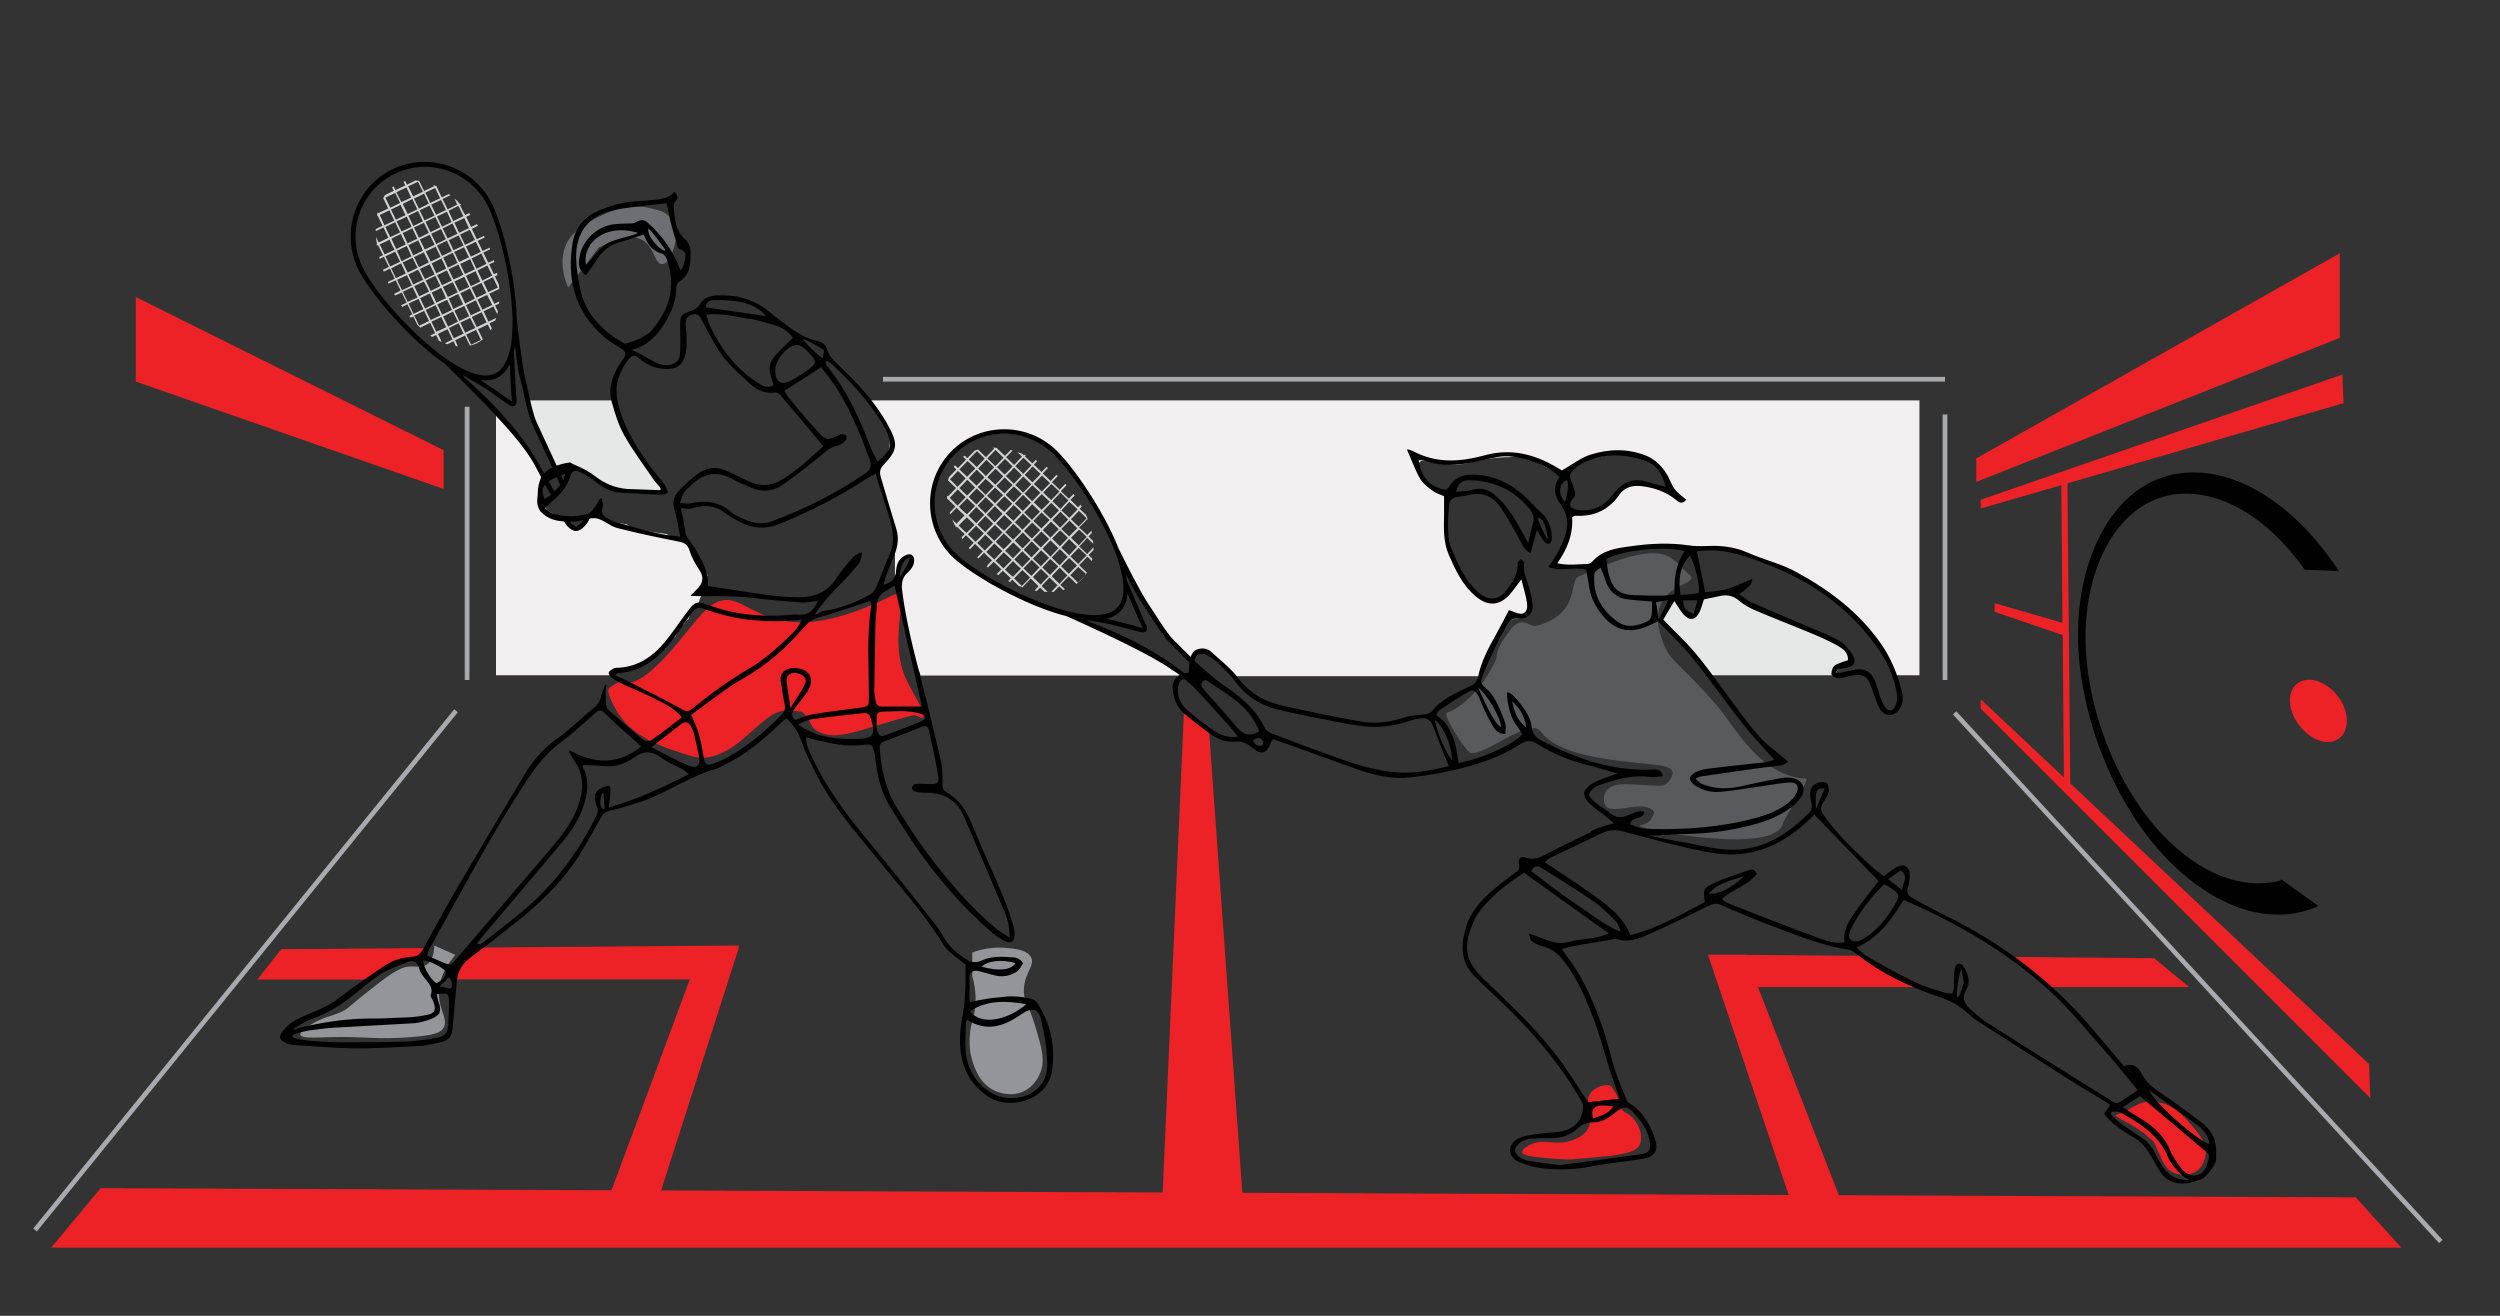 <?xml version="1.0" encoding="UTF-8"?> <!-- Generator: Adobe Illustrator 25.3.1, SVG Export Plug-In . SVG Version: 6.00 Build 0) --> <svg xmlns="http://www.w3.org/2000/svg" xmlns:xlink="http://www.w3.org/1999/xlink" id="Layer_1" x="0px" y="0px" viewBox="0 0 1064 560" style="enable-background:new 0 0 1064 560;" xml:space="preserve"><rect x="0" y="0" width="1064" height="560" fill="#333333" stroke="none"/> <style type="text/css"> .st0{fill:#EC2227;} .st1{fill:#E6E7E7;} .st2{fill:#F1EFEF;} .st3{fill:#595A5C;} .st4{fill:#939598;} .st5{fill:#A8AAAD;} .st6{fill:#D2D3D4;} .st7{fill:#6E6F72;} .st8{fill:#010101;} </style> <g> <polygon class="st0" points="188.8,191.6 57.8,126.4 57.8,162.4 188.8,208.1 "></polygon> </g> <g id="Layer_2_1_"> <g> <path class="st1" d="M280.2,204.7c-3.8-6.1-8-11.8-11.9-17.8c-2.8-4.3-5.1-8.3-4.9-13c-1-1.1-1.5-2.3-1.7-3.5h-37.3 c0.6,2.9,0.9,5.8,2,8.5c1.2,2.9,2.8,5.6,4.2,8.5c0.7,1.3,1.2,2.8,1.9,4.1s1.6,2.5,2.1,3.8c0.4,1,0.7,2,1.2,3 c0.6,0.9,1.4,1.6,2.2,2.3c0.6-0.1,1.3-0.2,2-0.2c1,0.1,1.9,0.2,2.8,0.3c1.4-0.7,3-0.7,4.6-0.3c1.7,0.5,3.4,1.4,4.6,2.6 c0.3,0.3,0.3,0.7,0.2,1c2.7,1.5,5.2,3.3,8.2,4.3c0.7,0.2,1.4,0.4,2.2,0.6c0.6,0.1,1.3,0.2,1.9,0.4c5.7,1,11.7,0.5,17.5,0.5 C282.2,207.8,281.4,206.7,280.2,204.7z"></path> </g> <g> <path class="st2" d="M300.1,242.9c-1-2-2.1-4-3.2-6c-0.6-1.1-1.5-2.3-2.1-3.5c0.7,1.5-1.5-1.3,0.7,0.3c-2.1-1.5-3.6-3.4-4.6-5.5 c-1.2,0.6-2.7,0.8-4.3,0.4c-1.1-0.3-2-0.7-2.8-1.3c-4.9-0.5-9.7-1.5-14.5-2.8c-1-0.3-1.8-0.7-2.5-1.3c-1.7-0.3-3.4-0.5-5-0.9 c-0.9-0.2-1.8-0.5-2.9-1c-0.2-0.1-0.3-0.2-0.5-0.3c-0.7-0.2-1.3-0.4-1.9-0.6c-0.9-0.1-1.8-0.3-2.5-0.6c-0.6-0.2-1.3-0.7-2.1-1.1 c-0.1,0.3-0.2,0.5-0.3,0.8c-2.3,5.9-10.9,6.1-12.5,0.3c-0.4-0.1-0.8-0.1-1.1-0.2c-1.8-0.4-3.7-1.2-5-2.5c-3-3-3.5-8.1-1.1-11.6 c0.2-0.2,0.3-0.4,0.5-0.6c-0.6-1.5-1-3-1.5-4.5c-0.3-0.2-0.5-0.4-0.6-0.8c0-0.2-0.1-0.3-0.1-0.5c-0.5,0-0.9-0.2-1.1-0.7 c-0.5-1.1-1.5-1.8-2-2.9c-0.5-1.3-0.9-2.2-1.9-3.1c-1.9-1.8-3.5-3.5-4.9-5.8s-2.5-4.8-4-7c-1.4-2.1-3.3-3.6-5.2-5.1v112.9h49.1 c1.9-1.5,4.4-2.4,7.5-2.4c0.7,0,1.4,0.1,2,0.1c1.2-1.1,2.7-2,4.5-2.5c1.1-1,2.4-1.9,3.9-2.4c1.2-1.8,2.9-3.3,5.1-4.2 c0.9-2.1,2.3-3.9,4.3-5.1c0.7-2,1.9-3.9,3.6-5.3c0.5-0.8,1.2-1.6,2-2.2c0.6-2.7,2.1-5.2,4.3-6.9c0.4-1.9,1.3-3.8,2.6-5.4 c0-1.4,0.2-2.9,0.5-4.4c0.2-0.6,0.4-1.3,0.6-1.9C300.6,244.1,300.4,243.5,300.1,242.9z"></path> </g> <g> <path class="st1" d="M777.4,271.2c-4.8-1.9-9.5-4.2-14.3-6.3c-4.7-2-9.6-3.2-14.1-5.6c-2-1.1-4-2.3-6-3.5c-1.8-1.1-3.2-2.8-2.1-5 c0-0.1,0.1-0.1,0.1-0.2c-0.2,0.1-0.4,0.2-0.7,0.3c-2.5,1.1-4.9,1.3-7.6,1.5c-1.3,0.1-2.6,0.3-3.9,0.5c-0.9,0.1-1.9,0.2-2.8,0.5 c-1.9,0.7-2.1,2.5-2.7,4.2c-0.7,1.9-2,4.5-4.4,3.8c-1.9-0.5-2.7-2.5-3.6-4c-0.4-0.7-1.1-1.2-1.8-1.5c-0.5-0.2-1.5-0.6-2.1-0.5 c0,0-0.1,0.2-0.2,0.4c-0.2,0.3-0.3,0.6-0.4,1c-0.4,1-1,1.8-1.6,2.6c-0.7,0.9-1.5,1.8-2.1,2.9c-0.1,0.2-0.4,0.6-0.5,1 c1.8,1,2.7,3,3.7,4.7c1.3,0.6,2.5,1.7,3.4,2.8c1.7,1.9,3.2,4,5,5.8c2.8,2.8,5.2,5.8,7.1,9.3c0.3,0.5,0.6,1,0.8,1.5h54.9 c-0.2-0.7-0.1-1.5,0.4-2.1c1-1.2,2.6-1.8,4.1-2.2c0.5-0.5,0.9-1,1.4-1.5c1-1.2,1-2.4,0.2-3.7C785.3,274.3,781.1,272.7,777.4,271.2 z"></path> </g> <path class="st2" d="M370.1,170.4c2.2,2.9,4.5,5.7,6.4,8.8c4.1,6.6,2.4,14.3-2.6,19.8c-0.5,0.6-1,1.1-1.6,1.7 c1.8,4.5,3.5,8.9,5,13.5c1,3.3,2.4,6.4,3.6,9.6v20.3c0.1,0.3,0.2,0.7,0.2,1.1c0.1-0.4,0.3-0.8,0.7-1c0-0.1-0.1-0.1-0.1-0.2 c-0.2-0.3-0.3-0.8-0.2-1.2c0.4-1.2,1.2-2.1,2-3.1c0.4-0.4,0.7-0.8,1.1-1.2c0,0,0-0.1,0.1-0.1c0.1-0.1,0.2-0.2,0.2-0.3 c0.1-0.2,0.3-0.4,0.4-0.7c0.4-0.7,1.4-0.9,2.1-0.5s0.9,1.4,0.5,2.1c-0.5,1-1.3,1.8-2,2.7c-0.2,0.2-0.3,0.4-0.5,0.6 c-0.1,0.1-0.2,0.2-0.2,0.3c0,0,0,0.1-0.1,0.1c-0.3,0.4-0.5,0.8-0.7,1.2c-0.2,0.3-0.4,0.6-0.7,0.8c0.5,0.7,0.3,1.9-0.5,2.3 c0.1,0.8-0.3,1.8-1.4,1.8c-0.1,0-0.3,0-0.4-0.1c0.7,7,2.8,13.9,4.4,20.8c1.1,5.1,1.8,11.5,5,15.7c0.6,0.8,0.9,1.6,0.9,2.3h111.1 c-0.4-0.5-0.6-1.1-0.7-1.8c-0.2,0-0.5,0.1-0.8,0.1c-2.2,0-3.5-1.2-4.1-2.8c-0.4-0.1-0.8-0.3-1.2-0.6c-1.7-1.2-3.1-3-4.8-4.1 c-0.2-0.1-0.4-0.2-0.5-0.3c-0.2-0.1-0.3-0.2-0.5-0.2c-0.9-0.4-2-0.6-3-0.9c-2.4-0.8-4.2-1.8-5.4-3.7c-4.6-1.3-9.1-2.7-12.8-6 c-0.8-0.3-1.6-0.5-2.5-0.7c-3.5-0.2-6.2-1.6-8-3.7c-0.4-0.1-0.7-0.1-0.9-0.2c-5.5-2.5-8.3-3.4-11-4.3c-2.2,0.1-4.5-1.2-6.4-2.1 c-2.3-1.1-4.6-2.5-6.9-3.5c-2.4-1.1-4.7-2.4-7.3-3c-2.1-0.5-4.4-0.8-5.9-2.5c-0.6-0.7-0.9-1.8-1.6-2.4c-0.6-0.6-1.6-0.8-2.3-1.1 c-1.8-0.8-3.7-1.6-5.3-2.9c-1.9-1.5-3.2-3.4-4.9-5.1c-1.5-1.5-3.2-2.7-4.6-4.4c-2.7-3.5-3.4-7.5-3.8-11.8 c-0.5-4.8-1.2-9.4,0.2-14.1c2.3-7.4,7.6-13.6,14.5-17.2c4-2.1,8.5-3.4,13-3.7c5.1-0.3,10.2,0.7,15,2.5c0.1,0,0.2,0.1,0.3,0.1 c0.9,0.2,1.9,0.5,2.7,1c0.3,0.2,0.5,0.4,0.6,0.7c2.7,1.8,5.1,4,6.9,6.4c0.8,0.5,1.4,1,2.1,1.7c1,1,1.8,2.1,2.3,3.3 c0.6,0.4,1.2,0.9,1.7,1.4c1.2,1.1,2.1,2.5,2.6,4c0.4,0.8,0.7,1.6,0.9,2.4c1,1,1.8,2.2,2.3,3.5c0.2,0.2,0.4,0.4,0.6,0.6 c1.2,1.1,2.1,2.5,2.6,4c0.2,0.4,0.4,0.9,0.6,1.3c1.3,1.3,2.2,2.9,2.8,4.7c1.9,2,3,4.7,3.3,7.5c0.8,1.3,1.4,2.7,1.8,4.2 c1.1,1.6,1.9,3.4,2.2,5.3c0.1,0.3,0.3,0.6,0.4,0.9c1.8,1.4,3,3.2,3.7,5.3c1.1,1.7,2.1,3.5,2.8,5.5c0,0.1,0.1,0.2,0.1,0.3 c0.2,0.2,0.5,0.4,0.7,0.6c2.2,2.2,3.9,5.8,5.6,8.3c1.4,2.1,2.7,4.3,3.7,6.7c0.5,1.2,0.8,2.6,1.6,3.7c2,1.2,3.5,3,5.4,4.5 c0.9,0.6,1.4,1.5,1.7,2.3c1.9,0.4,2.9,1.8,3.2,3.4c0.2,0,0.5-0.1,0.8-0.1c0.7,0,1.3,0.1,1.9,0.4c0.8-1.6,2.1-3,4-3.1 c2.7-0.2,4.9,2.2,6.4,4.1c0.4,0.5,0.8,0.9,1.1,1.4c0.8,0.2,1.7,0.6,2.1,1.2c0.6,0.7,1.2,1.4,1.8,2.1c0.3,0.3,0.6,0.6,1,0.9 c0.1,0.1,0.2,0.2,0.4,0.3h104.8c0.3-1.6,1-3.1,1.7-4.6c1.1-2.3,2.3-4.6,3.6-6.9c1.2-2.1,2.5-4.2,3.5-6.5c0.8-1.8,1.6-3.8,3.2-5.1 c1.5-1.2,3.2-1.5,5-1.7c1.3-0.2,3.1-0.2,4-1.4c0.8-1,0.7-2.9,0.6-4.2c0-1.6-0.2-3.2-0.4-4.8c0-0.1,0-0.2,0-0.2 c-0.1-0.1-0.3-0.3-0.4-0.4c-1.3-1.8-1.9-4.1-2.3-6.3c-0.2-1.1-0.4-2.2-0.5-3.3c-0.9,1.3-1.5,2.9-2.2,4.1c-1.2,2-2.7,3.9-4.3,5.6 c-0.1,0.4-0.3,0.7-0.5,1c-0.6,0.7-1.2,1.2-1.9,1.6c-0.8,0.8-1.7,1.5-3,1.5c-1,0-2-0.3-2.9-0.8c-0.9-0.2-1.7-0.5-2.5-1.1 c-0.4-0.3-0.7-0.7-1.1-1c-0.5-0.4-1-0.8-1.5-1.3c-0.1-0.1-0.1-0.1-0.1-0.2c-0.5-0.1-0.9-0.4-1.2-0.9c-0.4-0.6-0.7-1.3-1-1.9 c-0.8-1.1-1.5-2.2-2.2-3.3c0,0-0.1,0-0.1-0.1c-2.8-1.7-4-5.5-4.9-8.4c-0.6-1.9-1.1-3.8-1.3-5.8c0-0.1-0.1-0.2-0.1-0.3 c-1.1-3.8-1.3-7.8-1.5-11.7c-0.1-1.7-0.1-3.6,0.3-5.4c0-0.1,0-0.2,0-0.3c0-0.8,0.1-1.7-0.1-2.4l-0.1-0.2l-0.3-0.3 c-1.2-0.9-2.8-1.2-4.1-2c-3.7-2.2-5.8-6.5-7.4-10.3c-0.4-1,0.4-2.2,1.4-2.5c2.3-0.5,4.2,0.1,6.4,0.8c2.1,0.7,4.4,0.9,6.6,1 c4,0.2,7.9-1.2,11.8-1.9c3.9-0.7,7.9-1.4,11.9-1.3c0.2,0,0.4,0,0.5,0c0.2-0.1,0.3-0.1,0.5-0.1c5.6-0.7,10.4,1.7,15.1,4.4 c2.2,1,4.2,2.2,6.2,3.5c0.1,0.1,0.2,0.2,0.3,0.2c0.7-0.2,1.3-0.5,2-0.8c0,0,0-0.1,0.1-0.1c2.6-2.9,6-4.9,9.7-6.1 c3.1-1.1,6.3-1.6,9.5-2.1c3.5-0.5,7-0.4,10.4,0.5c1.6,0.4,3.1,1.1,4.6,1.7c1.5,0.7,3.2,1.4,4.6,2.4c1.3,0.9,2.1,2.1,2.5,3.6 c0.3,1.2,0.5,2.3,1.2,3.3c1,1.4-0.7,3.5-2.3,2.9c-2.3-0.9-4.6-1.5-7-2c-2-0.4-4.6-1-6.6-0.2c-2.1,0.9-3.7,2.9-5.1,4.6 c-1.6,1.9-3.2,3.7-5.3,5c-2.7,1.7-5.8,2.5-9,2.7c-1.5,0.1-4.9-0.7-5.5,1.1c-0.4,1.1,0,2.5,0,3.6c0,1.4-0.3,2.7-0.7,4 c-0.8,2.2-1.6,4.5-2.9,6.5c-1.2,1.8-2.5,3.6-3.6,5.5c-0.2,0.4-0.5,0.9-0.7,1.4c0.3,0.3,0.7,0.6,1,0.9c2.3-0.8,4.7-0.6,7.1-0.2 c2.5,0.5,4.8,1.2,7.3,0.4c4-1.2,7.1-4.4,11.2-5.5c5.2-1.4,10.4-2.5,15.7-2.9c5-0.3,9.9-0.7,14.8,0.5c5.3,1.3,10.9,0.5,16.4,0.6 c0.3-0.2,0.7-0.4,1.2-0.4c4.2-0.2,7.3,2.5,10.9,4.2s7.8,2.1,11.6,3.5c3.9,1.4,7.4,3.7,11,5.9s7.3,4.2,10.6,7c1.2,1,2.2,2,3.3,3.1 c0.3-0.1,0.6-0.1,0.9,0c3.3,1.2,5.9,4.1,8.1,6.7c2.6,3,5.5,6,7.7,9.4c1.1,1.7,2,3.5,3,5.2c0.7,1.2,1.6,2.3,2.3,3.5 c1,1.6,1.7,3.9,0.7,5.4h11.7v-117L370.1,170.4L370.1,170.4z"></path> <g> <path class="st0" d="M296.8,263.4c-7.6,9-22.8,30.1-32,27c-1.5-0.5-3.7,1.1-5,2c-2,1.5-0.2,4.8,2,9c6,11.6,19.1,16,25,18 c7,2.4,10.4,3.5,14,3c15.9-2.4,24.2-21.2,35-20c4.4,0.5,5.2,0.2,6,1c3.8,3.7,2.8,5.3,5,7c8.5,6.5,21-1,42-6c1.3-0.3,3.2,1.7,4,1 c1.7-1.5-3.8-9.3-7-16c-8.7-18.2,3.1-40.6-6-36C315.8,285.4,318.8,237.4,296.8,263.4z"></path> </g> <g> <path class="st3" d="M653.8,266.4c-2.4,0.6-4.4-2.8-8-1c-1.7,0.8-2.5,2-4,4c-2.2,3.1-4.6,6.3-5,11c-0.1,0.6-8,18-21,23 c-2,0.8,8.1,16.5,10,17c6.2,1.6,25.1-15.6,30-9c7.2,9.8,27.1,11.9,48,14c2.2,0.2,7.4,0.7,8,3c0.5,1.9-2.1,6-5,6 c-11,0-19.2-2.4-23,2c-1.7,2-1.5,5.6,0,7c3.3,3,14.2-2.4,19,1c2.1,1.5,1,1.9,0,4c-1.2,2.6-5,2.6-5,3c0.1,1.6,57.9,12.8,61-1 c0.4-1.9,11.7-18.9,10-19c-20-1-30.4-22.2-38-31c-15.9-18.5-19.6-18.1-23-27c-10-26,17.7-23.6,11-29c-7.9-6.3-8-17-47,1 C667.6,247.3,672.8,261.4,653.8,266.4z"></path> </g> <g> <path class="st0" d="M676.8,465.4c-3,4.5,2,9.7-1,15c-1.7,3.1-5.1,4.3-7,5c-7.1,2.6-11.7-1.4-18,2c-0.5,0.3-3.2,1.8-3,3 s2.9,1.6,6,2c10.8,1.3,15,1,15,1c18.1-1.4,27.2-2.2,29-6c1.4-3,0.3-6.8-1-9c-3.6-6.2-6.3-3.6-7-8c-0.5-2.8-3.2-6.9-4-8 C684.8,461.1,679.2,461.9,676.8,465.4z"></path> </g> <g> <path class="st0" d="M900.8,474.4c-2.4,0.7,8,4,14,10c1.1,1.1,1.3,0.2,3,4c2.5,5.7,3.7,8.5,6,10c2.8,1.8,7.5,2.5,11,0 c4.3-3,4-8.5,4-9c-0.1-2-0.9-4.1-4-8c-4.6-5.6-8.4-10.3-15-12C910.5,467,907.8,472.4,900.8,474.4z"></path> </g> <g> <path class="st4" d="M184.8,402.4c0,2.6-0.5,6.1-3,8c-2.3,1.7-4.4,0.7-8,1c-4.2,0.4-9.2,4.2-19,12c-7.4,5.9-6.8,6-9,7 c-4.7,2.3-8.4,2.3-14,6c-1.9,1.3-4.3,2.9-4,4c0.4,1.6,6.1,1.2,13,1c15.7-0.4,18.7,1.2,34,0c10.2-0.8,12.8-1.9,14-4 c2-3.6-1.8-7.4-2-14c-0.3-6.9,3.4-12.7,7-17"></path> </g> <g> <path class="st4" d="M413.8,415.4c1.8,6.5,1.6,11.5,1,15c-0.6,3.8-1.7,5.4-2,10c-0.2,2.5-0.4,6.4,1,11c0.9,2.9,3.1,10.1,10,13 c1.2,0.5,6.6,2.6,12,0c4.7-2.3,6.5-6.7,7-8c2-5.2,0.7-9.9-2-19c-3.3-11.1-5.5-11.8-5-17c0.6-6.9,4.8-9.6,3-13 c-1.7-3.2-6.9-3.7-11-4c-6.1-0.5-11.1,0.9-14,2"></path> </g> <g> <rect x="197.8" y="173.1" class="st5" width="2" height="116.3"></rect> </g> <g> <rect x="826.8" y="176.4" class="st5" width="2" height="113"></rect> </g> <g> <rect x="375.8" y="160.4" class="st5" width="452" height="2"></rect> </g> <g> <polygon class="st0" points="841.1,195.1 841.1,205.1 995.8,143.8 995.8,107.8 "></polygon> </g> <g> <rect x="-37.8" y="411.9" transform="matrix(0.63 -0.777 0.777 0.63 -282.095 233.983)" class="st5" width="284.4" height="2"></rect> </g> <g> <rect x="934.3" y="262.9" transform="matrix(0.736 -0.677 0.677 0.736 -34.495 743.092)" class="st5" width="2" height="305.7"></rect> </g> <g> <g> <path class="st6" d="M436.2,194.2c0.1-0.1,0.3-0.3,0.4-0.4c-0.3-0.1-0.5-0.2-0.8-0.3c-0.1,0.1-0.1,0.2-0.2,0.2 c-0.2-0.2-0.4-0.4-0.6-0.6c-0.7-0.3-1.3-0.5-2-0.7c0.6,0.6,1.3,1.3,2,1.9c-1.1,1.1-2.3,2.4-3.4,3.6c-1.1-1.1-2.3-2.2-3.4-3.3 c0.9-1,1.9-1.9,2.8-2.9c-0.3-0.1-0.6-0.1-0.8-0.2c-0.8,0.8-1.7,1.7-2.5,2.5c-1.1-1-2.2-2.1-3.4-3.2c0.1-0.1,0.1-0.1,0.2-0.2 c-0.6,0-1.3-0.1-1.9-0.1c0.2,0.2,0.3,0.3,0.5,0.5c-1.1,1.1-2.3,2.3-3.5,3.6c-1.1-1.1-2.2-2.2-3.3-3.2c0,0,0,0,0.1-0.1 c-0.5,0.1-1.1,0.3-1.6,0.5c-1,1.1-2.1,2.2-3.1,3.2c-0.4-0.4-0.8-0.7-1.1-1.1c-0.2,0.2-0.5,0.3-0.7,0.5c0.4,0.4,0.8,0.8,1.3,1.2 c-1.1,1.2-2.3,2.4-3.5,3.6c-0.4-0.4-0.8-0.8-1.3-1.2c-0.2,0.2-0.3,0.5-0.5,0.7c0.4,0.4,0.7,0.7,1.1,1.1c-1,1.1-2,2.2-3.1,3.2 c-0.2,0.5-0.3,1-0.4,1.5c1.1,1.1,2.3,2.2,3.4,3.2c-1.1,1.2-2.3,2.4-3.5,3.6c-0.1-0.1-0.3-0.2-0.4-0.4c0,0.6,0.1,1.1,0.1,1.7 c0.1-0.1,0.2-0.2,0.2-0.3c1.1,1.1,2.2,2.2,3.3,3.3c-0.8,0.8-1.6,1.7-2.4,2.5c0.1,0.3,0.2,0.5,0.2,0.8c0.9-0.9,1.8-1.9,2.7-2.8 c1.1,1.1,2.2,2.2,3.4,3.3c-1.1,1.1-2.3,2.3-3.4,3.5c-0.6-0.6-1.2-1.2-1.8-1.8c0.3,0.7,0.6,1.4,0.9,2.1c0.1,0.1,0.3,0.3,0.4,0.4 c0,0-0.1,0.1-0.1,0.2c0.1,0.2,0.2,0.5,0.3,0.7c0.1-0.1,0.3-0.3,0.4-0.4c1.1,1.1,2.2,2.1,3.4,3.2c-0.5,0.5-0.9,0.9-1.4,1.4 c0.1,0.2,0.3,0.5,0.4,0.7c0.5-0.5,1-1,1.5-1.6c1,1,2.1,2,3.3,3.2c-0.7,0.7-1.4,1.5-2.1,2.2c0.2,0.2,0.3,0.4,0.5,0.6 c0.7-0.7,1.4-1.5,2.2-2.3c0.1,0.1,0.3,0.2,0.4,0.4c1,0.9,1.9,1.9,2.9,2.8c-0.8,0.8-1.6,1.7-2.4,2.5c0.2,0.2,0.4,0.4,0.5,0.5 c0.8-0.8,1.6-1.7,2.4-2.5c1.1,1.1,2.2,2.2,3.4,3.3c-0.8,0.8-1.5,1.6-2.3,2.5c0.2,0.2,0.4,0.3,0.6,0.5c0.8-0.8,1.6-1.6,2.4-2.4 c1.1,1,2.2,2.1,3.3,3.2c-0.7,0.7-1.3,1.3-2,2c0.2,0.2,0.5,0.3,0.7,0.5c0.6-0.6,1.2-1.3,1.9-1.9c1.1,1.1,2.3,2.1,3.4,3.2 c-0.4,0.4-0.7,0.8-1.1,1.2c0.3,0.1,0.5,0.3,0.8,0.4c0.3-0.3,0.6-0.6,0.9-1c0.9,0.8,1.8,1.7,2.7,2.6c0.7,0.3,1.3,0.5,2,0.7 c-0.1-0.1-0.2-0.2-0.2-0.2c1.1-1.2,2.3-2.4,3.4-3.6c1.1,1.1,2.2,2.2,3.3,3.3c-0.6,0.6-1.1,1.2-1.7,1.8c0.3,0.1,0.7,0.1,1,0.2 c0.5-0.5,0.9-1,1.4-1.4c0.6,0.6,1.2,1.2,1.9,1.8c0.4,0,0.9,0,1.3,0c-0.9-0.8-1.7-1.7-2.6-2.5c1.1-1.2,2.2-2.4,3.4-3.6 c1.1,1.1,2.3,2.2,3.4,3.3c-0.9,0.9-1.8,1.9-2.7,2.8c0.4,0,0.8,0,1.2-0.1c0.7-0.7,1.4-1.5,2.2-2.3c0.5,0.5,1.1,1,1.6,1.6 c0.3-0.1,0.6-0.2,0.9-0.3c-0.7-0.6-1.3-1.3-2-1.9c1.1-1.2,2.3-2.4,3.5-3.6c1.1,1,2.2,2.1,3.3,3.2c0.9-0.6,1.8-1.3,2.5-2.2 c0.8-0.8,1.4-1.7,2-2.6c-1.1-1-2.2-2.1-3.3-3.2c1.2-1.2,2.4-2.4,3.5-3.6c0.6,0.6,1.3,1.2,1.9,1.9c0.1-0.3,0.2-0.7,0.2-1 c-0.5-0.5-1.1-1-1.6-1.6c0.7-0.7,1.4-1.4,2.1-2.1c0-0.4,0-0.8,0-1.2c-0.9,1-1.8,1.9-2.7,2.9c-1.1-1.1-2.3-2.2-3.4-3.2 c0.8-0.8,1.6-1.7,2.4-2.5l0,0c0-0.1,0.1-0.1,0.1-0.2c0.3-0.3,0.6-0.6,0.9-1c0.2,0.2,0.3,0.3,0.5,0.5c0.7,0.7,1.4,1.4,2.1,2 c0-0.4-0.1-0.8-0.1-1.2c-0.6-0.6-1.3-1.2-1.9-1.9c0.5-0.5,0.9-1,1.4-1.5c-0.1-0.3-0.1-0.6-0.2-0.9c-0.6,0.6-1.2,1.2-1.8,1.8 c-1-1-2.1-2-3.1-2.9c-0.1-0.1-0.2-0.2-0.3-0.3c1.2-1.2,2.3-2.4,3.5-3.6c0.1,0,0.1,0.1,0.2,0.1c-0.2-0.6-0.5-1.3-0.8-1.9 c-0.9-0.9-1.8-1.7-2.7-2.6c0.3-0.3,0.6-0.6,0.9-0.9c-0.2-0.3-0.3-0.5-0.5-0.8c-0.4,0.4-0.7,0.7-1.1,1.1c-1-1-2.1-2.1-3.2-3.2 c0.6-0.6,1.2-1.2,1.8-1.8c-0.2-0.2-0.3-0.5-0.5-0.7c-0.7,0.7-1.3,1.4-2,2c-1.1-1-2.3-2.1-3.4-3.2c0.8-0.8,1.6-1.6,2.4-2.5 c-0.2-0.2-0.3-0.4-0.5-0.6c-0.8,0.8-1.6,1.7-2.4,2.5c-1.1-1.1-2.2-2.2-3.3-3.2c0.8-0.9,1.7-1.7,2.5-2.6c-0.2-0.2-0.4-0.4-0.6-0.5 c-0.8,0.8-1.6,1.7-2.4,2.6c-1.1-1.1-2.3-2.2-3.4-3.2c0.7-0.8,1.4-1.5,2.2-2.3c-0.2-0.2-0.4-0.3-0.6-0.5c-0.7,0.7-1.4,1.5-2.1,2.2 c-1.1-1-2.2-2.1-3.3-3.2c0.5-0.5,1-1,1.5-1.5c-0.2-0.1-0.5-0.3-0.7-0.4c-0.5,0.5-1,1-1.4,1.4 C438.4,196.4,437.3,195.3,436.2,194.2z M427.7,242.4c1.1-1.2,2.3-2.4,3.4-3.6c1.1,1.1,2.2,2.2,3.4,3.2c-1.1,1.2-2.3,2.4-3.4,3.5 C430,244.6,428.8,243.5,427.7,242.4z M427.1,241.9c-1.1-1.1-2.2-2.1-3.4-3.2c1.1-1.2,2.3-2.4,3.5-3.6c1.1,1.1,2.3,2.1,3.4,3.2 C429.4,239.5,428.2,240.7,427.1,241.9z M408,223.7c1.1-1.2,2.3-2.4,3.5-3.5c1,1,2.2,2.1,3.3,3.2c-0.5,0.5-1,1-1.5,1.5l0,0 c-0.7,0.7-1.3,1.3-2,1.9c-0.3-0.3-0.6-0.6-1-0.9C409.6,225.2,408.8,224.4,408,223.7z M411.9,227.4c1.2-1.2,2.3-2.4,3.5-3.6 c1.1,1,2.2,2.1,3.3,3.2c-1.2,1.3-2.4,2.5-3.5,3.6c-0.3-0.3-0.7-0.6-1-1C413.5,228.9,412.7,228.2,411.9,227.4z M419.3,227.6 c1.1,1,2.2,2.1,3.3,3.2c-1.1,1.1-2.3,2.3-3.5,3.5c-1-1-2.1-2.1-3.2-3.2C417.1,230,418.2,228.8,419.3,227.6z M419.8,234.9 c1.1-1.2,2.3-2.4,3.4-3.6c1.1,1.1,2.2,2.2,3.4,3.2c-1.1,1.2-2.3,2.4-3.4,3.6C422,237.1,420.9,236,419.8,234.9z M434.9,249.4 c-1.1-1.1-2.2-2.1-3.3-3.2c1.1-1.2,2.3-2.4,3.5-3.6c1.1,1,2.2,2.1,3.3,3.2C437.3,247,436.1,248.2,434.9,249.4z M412.3,195.6 c1.1-1.2,2.3-2.4,3.5-3.6c1,1,2.2,2.1,3.3,3.2c-1.1,1.2-2.3,2.4-3.4,3.6C414.6,197.7,413.5,196.6,412.3,195.6z M428,218.5 c1.1-1.1,2.3-2.4,3.4-3.6c1.1,1,2.2,2.1,3.3,3.2c-1.1,1.2-2.3,2.4-3.4,3.6C430.2,220.7,429.1,219.6,428,218.5z M424,214.8 c1.1-1.2,2.3-2.4,3.5-3.6c1.1,1,2.2,2.1,3.3,3.2c-1.1,1.1-2.3,2.3-3.4,3.5C426.3,216.9,425.1,215.9,424,214.8z M423.5,214.2 c-1.1-1-2.2-2.1-3.4-3.2c1.1-1.2,2.3-2.4,3.4-3.5c1.1,1.1,2.3,2.1,3.4,3.2C425.8,211.9,424.6,213.1,423.5,214.2z M422.9,207 c-1.1,1.1-2.2,2.4-3.4,3.6c-1.1-1.1-2.2-2.2-3.4-3.3c1.1-1.1,2.3-2.3,3.4-3.5C420.7,204.8,421.8,205.9,422.9,207z M415.7,199.9 c1.1,1.1,2.2,2.2,3.3,3.3c-1.1,1.1-2.2,2.3-3.4,3.5c-1.1-1-2.2-2.1-3.3-3.2C413.4,202.3,414.5,201.1,415.7,199.9z M411.8,196.2 c1,1,2.2,2.1,3.3,3.2c-1.1,1.1-2.3,2.3-3.5,3.5c-1-1-2.2-2.1-3.3-3.1C409.5,198.6,410.6,197.4,411.8,196.2z M415.7,207.9 c1.1,1,2.2,2.1,3.4,3.2c-1.2,1.2-2.4,2.4-3.5,3.6c-1.1-1-2.2-2.1-3.3-3.2C413.3,210.3,414.5,209.1,415.7,207.9z M411.6,210.9 c-1.1-1-2.2-2.1-3.3-3.2c1.1-1.1,2.3-2.3,3.4-3.5c1.1,1,2.2,2.1,3.3,3.3C413.9,208.6,412.7,209.8,411.6,210.9z M404.3,204 c1.1-1.1,2.2-2.3,3.4-3.6c1.1,1,2.2,2.1,3.3,3.2c-1.1,1.2-2.3,2.4-3.5,3.6C406.6,206.2,405.4,205.1,404.3,204z M416.1,215.2 c1.1-1.1,2.2-2.4,3.4-3.6c1.1,1.1,2.3,2.2,3.4,3.3c-1.1,1.1-2.3,2.4-3.4,3.6C418.3,217.4,417.2,216.3,416.1,215.2z M404.2,211.9 c1.1-1.2,2.3-2.4,3.4-3.6c1.1,1.1,2.3,2.2,3.4,3.3c-1.1,1.2-2.3,2.4-3.5,3.6C406.5,214.1,405.3,213,404.2,211.9z M408.1,215.7 c1.1-1.2,2.3-2.4,3.5-3.6c1.1,1.1,2.3,2.2,3.4,3.2c-1.1,1.2-2.3,2.4-3.5,3.6C410.4,217.9,409.2,216.8,408.1,215.7z M429.1,228.8 c0.5,0.5,1,1,1.5,1.5c-1.1,1.2-2.3,2.4-3.5,3.5c-1-1-2.2-2.1-3.3-3.2c1.2-1.3,2.3-2.4,3.4-3.6 C427.9,227.7,428.5,228.2,429.1,228.8z M415.5,215.8c1.1,1.1,2.3,2.2,3.4,3.3c-1.1,1.2-2.3,2.4-3.4,3.6c-1.1-1.1-2.2-2.2-3.3-3.3 C413.2,218.3,414.3,217,415.5,215.8z M416,223.2c1.1-1.1,2.3-2.4,3.4-3.6c1.1,1.1,2.2,2.2,3.3,3.3c-0.5,0.5-1,1-1.4,1.5 c0,0,0,0-0.1,0c-0.4,0.4-0.7,0.8-1.1,1.2c-0.3,0.3-0.5,0.6-0.8,0.8C418.2,225.4,417.1,224.3,416,223.2z M423.4,223.4 c1.1,1,2.2,2.1,3.3,3.2c-1.2,1.2-2.3,2.4-3.5,3.6c-1-1-2.1-2-3.3-3.2C421,225.8,422.2,224.6,423.4,223.4z M435.6,241.9 c1.1-1.2,2.3-2.4,3.5-3.6c1.1,1,2.2,2.1,3.3,3.2c-1.1,1.2-2.3,2.4-3.4,3.6C437.9,244.1,436.7,243,435.6,241.9z M435.1,241.4 c-1.1-1.1-2.3-2.2-3.4-3.3c1.1-1.2,2.3-2.4,3.4-3.5c1.1,1.1,2.2,2.2,3.4,3.3C437.4,239,436.2,240.2,435.1,241.4z M446.3,245.3 c-1.1,1.1-2.3,2.3-3.4,3.5c-1-1-2.2-2.1-3.3-3.2c1.1-1.2,2.3-2.4,3.4-3.5C444.1,243.1,445.2,244.2,446.3,245.3z M434.6,234 c-1.1,1.2-2.3,2.4-3.5,3.6c-1.1-1.1-2.2-2.2-3.3-3.2c1.1-1.1,2.2-2.3,3.4-3.5c0.4,0.3,0.7,0.6,1.1,1l0,0 C433.1,232.6,433.8,233.3,434.6,234z M420,219c1.1-1.2,2.3-2.4,3.4-3.6c1.1,1.1,2.2,2.2,3.3,3.3c-1.1,1.1-2.2,2.3-3.4,3.6 C422.2,221.2,421.1,220.1,420,219z M423.9,222.8c1.2-1.2,2.3-2.4,3.5-3.6c1.1,1.1,2.2,2.1,3.4,3.2c-0.9,0.9-1.8,1.9-2.7,2.8 c-0.3,0.3-0.5,0.5-0.8,0.7c-0.4-0.4-0.8-0.7-1.3-1.1C425.3,224.1,424.6,223.4,423.9,222.8z M430.6,229.1 c-0.9-0.9-1.8-1.7-2.8-2.6c1.2-1.2,2.3-2.4,3.5-3.6c1.1,1,2.2,2.1,3.4,3.2c-1.2,1.3-2.4,2.5-3.5,3.6 C431,229.5,430.8,229.3,430.6,229.1z M438.6,229.9c-1.1,1.2-2.3,2.4-3.4,3.5c-1.1-1.1-2.2-2.2-3.3-3.3c1.1-1.2,2.3-2.3,3.4-3.5 C436.3,227.7,437.4,228.8,438.6,229.9z M439.1,230.4c1.1,1.1,2.2,2.2,3.3,3.3c-1.1,1.1-2.2,2.3-3.4,3.5c-1-1-2.1-2.1-3.3-3.2 c0.7-0.8,1.5-1.6,2.3-2.4l0,0l0,0C438.4,231.1,438.8,230.7,439.1,230.4z M439.6,237.8c1.2-1.2,2.3-2.4,3.5-3.6 c1.1,1,2.2,2.1,3.4,3.2c-1.2,1.2-2.3,2.4-3.5,3.6C441.9,239.9,440.7,238.8,439.6,237.8z M454.3,244.9c-1.1,1.1-2.3,2.3-3.4,3.6 c-1.1-1-2.2-2.2-3.3-3.3c1.1-1.1,2.2-2.4,3.4-3.6C452,242.7,453.2,243.8,454.3,244.9z M446.9,244.7c-1.1-1.1-2.3-2.1-3.3-3.2 c1.2-1.2,2.3-2.5,3.4-3.6c1.1,1,2.2,2.1,3.4,3.2C449.3,242.3,448.1,243.5,446.9,244.7z M434.1,224.4c-0.2-0.2-0.5-0.5-0.7-0.7 l0,0c-0.5-0.5-1-0.9-1.5-1.4c1.2-1.2,2.3-2.4,3.5-3.7c1.1,1.1,2.2,2.2,3.3,3.2c-1.1,1.2-2.3,2.4-3.5,3.6 C434.8,225.2,434.5,224.8,434.1,224.4z M443.2,226.2c1,1,2.1,2,3.3,3.2c-1.1,1.2-2.3,2.4-3.5,3.6c-1.1-1-2.2-2.1-3.4-3.2 C441,228.5,442.1,227.3,443.2,226.2z M435.8,226c1.1-1.2,2.3-2.4,3.5-3.6c1.1,1,2.2,2.1,3.4,3.2c-1.2,1.2-2.3,2.4-3.5,3.6 C438.1,228.2,437,227.2,435.8,226z M443.7,233.5c0.8-0.8,1.5-1.6,2.3-2.4l0,0c0.1-0.1,0.2-0.3,0.4-0.4c0.2-0.2,0.5-0.5,0.7-0.7 c0.1,0.1,0.2,0.2,0.3,0.3c1,1,2.1,2,3.1,3c-1.1,1.1-2.3,2.4-3.4,3.6C445.9,235.7,444.8,234.6,443.7,233.5z M447.6,237.3 c1.1-1.2,2.3-2.4,3.5-3.6c1.1,1.1,2.2,2.2,3.3,3.3c-1.1,1.1-2.3,2.4-3.4,3.6C449.8,239.4,448.7,238.4,447.6,237.3z M462.3,244.4 c-1.1,1.2-2.3,2.4-3.5,3.6c-1.1-1.1-2.2-2.2-3.3-3.2c1.1-1.1,2.3-2.4,3.4-3.5C460,242.2,461.1,243.3,462.3,244.4z M454.9,244.2 c-1.1-1-2.2-2.1-3.3-3.2c1.1-1.2,2.3-2.4,3.4-3.5c1.1,1,2.3,2.1,3.4,3.2C457.2,241.8,456,243,454.9,244.2z M455,229.4 c1.1,1.1,2.2,2.2,3.4,3.3c-1.1,1.2-2.3,2.4-3.4,3.6c-1.1-1.1-2.2-2.1-3.3-3.2C452.7,231.8,453.9,230.6,455,229.4z M451.1,232.5 c-1.1-1.1-2.2-2.2-3.3-3.3c1.1-1.2,2.3-2.4,3.4-3.5c1.1,1,2.2,2.1,3.3,3.2C453.4,230.1,452.2,231.3,451.1,232.5z M443.8,224.3 c-0.2,0.2-0.4,0.4-0.6,0.6c-0.4-0.4-0.9-0.8-1.3-1.2c-0.7-0.7-1.4-1.3-2.1-2c1.1-1.2,2.3-2.4,3.5-3.6c1.1,1,2.2,2.1,3.4,3.2 C445.7,222.4,444.8,223.4,443.8,224.3z M439.2,221.3c-1-1-2.2-2.1-3.3-3.2c1.1-1.1,2.2-2.3,3.4-3.5c1.1,1,2.2,2.1,3.3,3.2 C441.6,218.8,440.4,220.1,439.2,221.3z M438.8,213.9c-1.1,1.2-2.3,2.4-3.5,3.6c-1.1-1.1-2.3-2.2-3.4-3.2c1.1-1.2,2.3-2.4,3.5-3.7 C436.6,211.8,437.7,212.9,438.8,213.9z M431.4,213.8c-1.1-1.1-2.3-2.1-3.4-3.2c1.2-1.2,2.3-2.4,3.5-3.6c1.1,1.1,2.3,2.1,3.4,3.2 C433.7,211.4,432.6,212.6,431.4,213.8z M427.5,210c-1.1-1-2.2-2.1-3.4-3.2c1.2-1.2,2.3-2.4,3.5-3.6c1.1,1.1,2.2,2.2,3.4,3.2 C429.8,207.6,428.6,208.8,427.5,210z M427,202.7c-1.1,1.2-2.3,2.4-3.4,3.6c-1.1-1.1-2.2-2.1-3.4-3.2c1.1-1.2,2.3-2.4,3.5-3.6 C424.7,200.5,425.9,201.6,427,202.7z M443.8,225.6c1.2-1.2,2.3-2.4,3.5-3.6c1,1,2.2,2.1,3.3,3.2c-1.1,1.2-2.3,2.4-3.5,3.6 C446,227.7,444.9,226.7,443.8,225.6z M458.9,240c-1.1-1-2.2-2.1-3.3-3.2c1.1-1.2,2.3-2.4,3.5-3.6c1.1,1,2.2,2.1,3.4,3.2 C461.2,237.6,460,238.8,458.9,240z M423.1,198.9c-1.2,1.2-2.3,2.5-3.5,3.7c-1.1-1.1-2.2-2.2-3.3-3.2c1.1-1.2,2.3-2.4,3.5-3.7 C420.9,196.7,422,197.8,423.1,198.9z M439.3,213.3c-1-1-2.2-2.1-3.3-3.2c1.1-1.2,2.3-2.4,3.4-3.6c1.1,1.1,2.2,2.1,3.4,3.2 C441.7,210.9,440.5,212.1,439.3,213.3z M443.4,210.3c1.1,1.1,2.2,2.1,3.4,3.2c-1.1,1.2-2.3,2.4-3.5,3.5c-1-1-2.2-2.1-3.3-3.2 C441,212.6,442.2,211.4,443.4,210.3z M431.6,199c1.1,1,2.2,2.1,3.3,3.3c-1.1,1.1-2.2,2.4-3.4,3.6c-1.1-1.1-2.2-2.2-3.4-3.3 C429.3,201.5,430.5,200.2,431.6,199z M431,198.5c-1.1,1.2-2.3,2.4-3.4,3.5c-1.1-1-2.2-2.1-3.3-3.2c1.1-1.1,2.3-2.3,3.4-3.5 C428.7,196.3,429.9,197.4,431,198.5z M420.2,195.1c1.2-1.2,2.3-2.4,3.5-3.6c1.1,1.1,2.3,2.2,3.4,3.3c-1.1,1.2-2.3,2.4-3.5,3.6 C422.5,197.3,421.4,196.2,420.2,195.1z M432.1,206.4c1.1-1.2,2.3-2.4,3.4-3.6c1.1,1.1,2.3,2.2,3.4,3.3c-1.1,1.2-2.3,2.4-3.5,3.6 C434.3,208.5,433.2,207.4,432.1,206.4z M455,228.3c-1-1-2.1-2-3.3-3.2c1.2-1.2,2.3-2.4,3.5-3.5c1,1,2.2,2.1,3.3,3.2 C457.4,225.9,456.2,227.1,455,228.3z M451.2,224.6c-1.1-1.1-2.2-2.2-3.3-3.3c1.1-1.1,2.2-2.3,3.4-3.5c1,1,2.2,2.1,3.3,3.3 c-0.5,0.5-0.9,1-1.4,1.5c0,0,0,0-0.1,0c-0.3,0.4-0.7,0.8-1.1,1.2C451.7,224,451.5,224.3,451.2,224.6z M462.5,228.5 c-1.1,1.2-2.3,2.4-3.4,3.6c-1.1-1.1-2.2-2.2-3.3-3.2c0.4-0.4,0.8-0.8,1.2-1.2c0.7-0.8,1.5-1.6,2.3-2.3c0.4,0.4,0.8,0.8,1.3,1.2 C461.1,227.1,461.8,227.8,462.5,228.5z M450.7,217.2c-1.1,1.2-2.3,2.4-3.5,3.6c-1.1-1.1-2.2-2.1-3.3-3.2c1.1-1.2,2.3-2.4,3.5-3.6 C448.4,215.1,449.6,216.1,450.7,217.2z M432.1,198.4c1.1-1.2,2.3-2.4,3.5-3.6c1.1,1.1,2.3,2.2,3.4,3.2c-1.2,1.2-2.3,2.4-3.5,3.7 C434.4,200.6,433.3,199.5,432.1,198.4z M444,209.6c1.1-1.2,2.3-2.4,3.5-3.6c1.1,1,2.2,2.1,3.4,3.2c-1.2,1.2-2.3,2.4-3.5,3.6 C446.2,211.8,445.1,210.7,444,209.6z M443.4,209.2c-1.1-1.1-2.3-2.2-3.4-3.2c1.1-1.2,2.3-2.4,3.5-3.6c1.1,1,2.2,2.1,3.4,3.2 C445.7,206.8,444.5,208,443.4,209.2z M442.9,201.7c-1.1,1.2-2.3,2.4-3.5,3.6c-1-1-2.2-2.1-3.3-3.2c1.1-1.1,2.2-2.3,3.4-3.6 C440.7,199.6,441.8,200.7,442.9,201.7z M462.5,220.6c-1.1,1.1-2.3,2.3-3.4,3.5c-0.3-0.2-0.5-0.5-0.8-0.7 c-0.8-0.8-1.7-1.6-2.5-2.4c1.1-1.2,2.3-2.4,3.4-3.6C460.3,218.4,461.4,219.5,462.5,220.6z M458.6,216.8c-1.1,1.2-2.3,2.4-3.5,3.6 c-1.1-1.1-2.3-2.2-3.4-3.2c1.1-1.2,2.3-2.4,3.4-3.6C456.4,214.6,457.5,215.7,458.6,216.8z M454.7,213c-1.1,1.2-2.3,2.4-3.4,3.6 c-1.1-1.1-2.3-2.2-3.4-3.3c1.1-1.2,2.3-2.4,3.5-3.6C452.5,210.8,453.6,211.9,454.7,213z"></path> </g> </g> <g> <g> <path class="st6" d="M195.8,87.4c0.2-0.1,0.3-0.2,0.5-0.2c-0.2-0.2-0.4-0.4-0.6-0.6c-0.1,0-0.2,0.1-0.3,0.1 c-0.1-0.2-0.2-0.5-0.4-0.8c-0.5-0.5-1.1-1-1.6-1.4c0.4,0.8,0.8,1.7,1.2,2.6c-1.3,0.6-2.7,1.3-4.1,2c-0.7-1.5-1.4-2.9-2.2-4.4 c1.1-0.5,2.3-1.1,3.4-1.6c-0.2-0.2-0.5-0.4-0.7-0.5c-1,0.5-2,0.9-3,1.4c-0.7-1.4-1.4-2.9-2.1-4.4c0.1,0,0.2-0.1,0.2-0.1 c-0.6-0.3-1.1-0.6-1.7-0.8c0.1,0.2,0.2,0.4,0.3,0.6c-1.3,0.6-2.7,1.3-4.2,2c-0.7-1.4-1.4-2.9-2.1-4.3h0.1c-0.5-0.1-1-0.1-1.6-0.2 c-1.2,0.6-2.5,1.2-3.7,1.8c-0.2-0.5-0.5-1-0.7-1.5c-0.3,0.1-0.5,0.1-0.8,0.2c0.3,0.5,0.5,1.1,0.8,1.6c-1.4,0.7-2.8,1.4-4.2,2 c-0.3-0.5-0.5-1.1-0.8-1.6c-0.2,0.2-0.4,0.3-0.6,0.5c0.2,0.5,0.5,1,0.7,1.4c-1.2,0.6-2.5,1.2-3.7,1.8c-0.3,0.4-0.6,0.8-0.8,1.3 c0.7,1.4,1.4,2.9,2.1,4.4c-1.4,0.7-2.8,1.4-4.2,2c-0.1-0.2-0.2-0.3-0.2-0.5c-0.1,0.5-0.3,1.1-0.4,1.6c0.1,0,0.2-0.1,0.3-0.1 c0.7,1.5,1.4,2.9,2.1,4.4c-1,0.5-1.9,0.9-2.9,1.4c0,0.3,0,0.6,0,0.9c1.1-0.5,2.2-1.1,3.3-1.6c0.7,1.5,1.4,2.9,2.1,4.4 c-1.3,0.6-2.7,1.3-4.1,2c-0.4-0.8-0.8-1.6-1.1-2.4c0,0.8,0.1,1.5,0.2,2.3c0.1,0.2,0.2,0.3,0.2,0.5c-0.1,0-0.1,0.1-0.2,0.1 c0,0.3,0.1,0.5,0.1,0.8c0.2-0.1,0.3-0.1,0.5-0.2c0.7,1.4,1.4,2.9,2.1,4.3c-0.6,0.3-1.1,0.5-1.6,0.8c0.1,0.3,0.1,0.5,0.2,0.8 c0.6-0.3,1.2-0.6,1.8-0.9c0.6,1.3,1.3,2.7,2.1,4.3c-0.9,0.4-1.7,0.8-2.5,1.2c0.1,0.3,0.2,0.5,0.3,0.8c0.9-0.4,1.8-0.8,2.6-1.3 c0.1,0.2,0.2,0.3,0.3,0.5c0.6,1.2,1.2,2.5,1.8,3.8c-0.9,0.5-1.9,0.9-2.9,1.4c0.1,0.2,0.2,0.5,0.3,0.7c1-0.5,2-1,3-1.4 c0.7,1.4,1.4,2.9,2.1,4.4c-0.9,0.5-1.9,0.9-2.8,1.4c0.1,0.2,0.3,0.4,0.4,0.7c0.9-0.4,1.9-0.9,2.9-1.3c0.7,1.4,1.4,2.8,2.1,4.3 c-0.8,0.4-1.6,0.7-2.4,1.1c0.2,0.2,0.3,0.5,0.5,0.7c0.8-0.4,1.5-0.7,2.2-1.1c0.7,1.4,1.4,2.9,2.1,4.3c-0.4,0.2-0.9,0.4-1.3,0.7 c0.2,0.2,0.4,0.5,0.6,0.7c0.4-0.2,0.8-0.4,1.1-0.5c0.5,1.1,1.1,2.3,1.7,3.5c0.5,0.5,1.1,1,1.6,1.5c-0.1-0.1-0.1-0.2-0.2-0.3 c1.3-0.7,2.7-1.3,4.1-2c0.7,1.5,1.4,2.9,2.1,4.4c-0.7,0.3-1.4,0.7-2.1,1c0.3,0.2,0.6,0.4,0.8,0.6c0.6-0.3,1.1-0.5,1.7-0.8 c0.4,0.8,0.8,1.6,1.2,2.4c0.4,0.2,0.8,0.4,1.2,0.5c-0.5-1.1-1.1-2.3-1.6-3.4c1.3-0.7,2.7-1.3,4.1-2c0.7,1.5,1.4,2.9,2.1,4.4 c-1.1,0.5-2.2,1.1-3.3,1.6c0.4,0.1,0.7,0.3,1.1,0.4c0.9-0.4,1.7-0.8,2.6-1.3c0.3,0.7,0.7,1.4,1,2.1c0.3,0,0.6,0.1,0.9,0.1 c-0.4-0.9-0.8-1.7-1.2-2.6c1.3-0.6,2.8-1.3,4.2-2c0.7,1.4,1.4,2.8,2.1,4.3c1-0.2,2-0.6,2.9-1c0.9-0.5,1.8-1,2.6-1.7 c-0.7-1.4-1.4-2.8-2.1-4.3c1.4-0.7,2.8-1.3,4.2-2c0.4,0.8,0.8,1.6,1.2,2.5c0.2-0.3,0.4-0.6,0.5-0.9c-0.3-0.7-0.7-1.4-1-2.1 c0.8-0.4,1.6-0.8,2.5-1.2c0.1-0.4,0.3-0.7,0.4-1.1c-1.1,0.5-2.2,1.1-3.3,1.6c-0.7-1.5-1.4-2.9-2.1-4.4c0.9-0.5,1.9-0.9,2.9-1.4 l0,0c0.1,0,0.1-0.1,0.2-0.1c0.4-0.2,0.7-0.4,1.1-0.6c0.1,0.2,0.2,0.4,0.3,0.6c0.4,0.9,0.9,1.8,1.3,2.7c0.1-0.4,0.2-0.8,0.3-1.2 c-0.4-0.8-0.8-1.7-1.2-2.5c0.6-0.3,1.1-0.5,1.7-0.8c0-0.3,0.1-0.6,0.1-0.9c-0.7,0.3-1.4,0.7-2.1,1c-0.7-1.3-1.3-2.6-2-4 c-0.1-0.1-0.1-0.2-0.2-0.3c1.4-0.7,2.8-1.3,4.2-2c0,0.1,0.1,0.1,0.1,0.2c0-0.7-0.1-1.4-0.2-2.1c-0.6-1.2-1.1-2.3-1.7-3.5 c0.4-0.2,0.7-0.3,1.1-0.5c-0.1-0.3-0.1-0.6-0.2-1c-0.4,0.2-0.9,0.4-1.3,0.6c-0.6-1.3-1.3-2.8-2-4.2c0.7-0.3,1.4-0.7,2.2-1 c-0.1-0.3-0.2-0.6-0.2-0.8c-0.8,0.4-1.6,0.8-2.4,1.1c-0.7-1.4-1.4-2.9-2.1-4.3c1-0.5,1.9-0.9,2.9-1.4c-0.1-0.2-0.2-0.5-0.3-0.7 c-0.9,0.5-1.9,0.9-2.9,1.4c-0.7-1.4-1.4-2.9-2.1-4.3c1-0.5,2-1,3-1.4c-0.1-0.2-0.2-0.5-0.4-0.7c-1,0.5-2,1-3,1.4 c-0.7-1.5-1.4-2.9-2.1-4.4c0.9-0.4,1.7-0.9,2.6-1.3c-0.1-0.2-0.3-0.5-0.4-0.7c-0.9,0.4-1.7,0.8-2.5,1.2c-0.7-1.4-1.4-2.9-2.1-4.3 c0.6-0.3,1.2-0.6,1.8-0.9c-0.2-0.2-0.4-0.5-0.5-0.7c-0.6,0.3-1.1,0.5-1.7,0.8C197.2,90.3,196.5,88.8,195.8,87.4z M173.9,129.2 c1.4-0.7,2.8-1.3,4.2-2c0.7,1.4,1.4,2.9,2.1,4.4c-1.4,0.6-2.8,1.3-4.2,2C175.3,132.2,174.6,130.7,173.9,129.2z M173.5,128.5 c-0.7-1.4-1.4-2.9-2.1-4.3c1.4-0.7,2.8-1.4,4.2-2c0.7,1.4,1.4,2.9,2.1,4.4C176.3,127.2,174.9,127.9,173.5,128.5z M161.6,104 c1.4-0.6,2.8-1.3,4.2-2c0.6,1.4,1.3,2.8,2.1,4.3c-0.6,0.3-1.2,0.6-1.8,0.9l0,0c-0.8,0.4-1.6,0.7-2.4,1.1 c-0.2-0.4-0.4-0.8-0.6-1.2C162.6,106.1,162.1,105,161.6,104z M164,109.1c1.4-0.7,2.8-1.3,4.2-2c0.7,1.4,1.4,2.8,2.1,4.3 c-1.5,0.7-2.9,1.4-4.2,2c-0.2-0.4-0.4-0.9-0.7-1.3C165,111.1,164.5,110.1,164,109.1z M170.7,112.1c0.7,1.4,1.3,2.8,2,4.3 c-1.3,0.6-2.8,1.3-4.2,2c-0.6-1.3-1.3-2.8-2-4.2C167.9,113.4,169.3,112.8,170.7,112.1z M169,119.1c1.4-0.7,2.8-1.3,4.2-2 c0.7,1.4,1.4,2.9,2.1,4.4c-1.4,0.7-2.8,1.4-4.2,2C170.3,122,169.7,120.6,169,119.1z M178.4,138.6c-0.7-1.4-1.4-2.9-2.1-4.3 c1.4-0.7,2.8-1.3,4.2-2c0.7,1.4,1.4,2.9,2.1,4.3C181.2,137.3,179.8,138,178.4,138.6z M173.7,79.3c1.4-0.6,2.8-1.3,4.2-2 c0.6,1.4,1.4,2.8,2.1,4.3c-1.4,0.7-2.8,1.3-4.2,2C175.2,82.2,174.5,80.8,173.7,79.3z M181.2,107c1.3-0.6,2.8-1.3,4.2-2 c0.7,1.4,1.4,2.9,2.1,4.3c-1.4,0.7-2.8,1.4-4.2,2C182.6,109.9,181.9,108.4,181.2,107z M178.7,101.9c1.4-0.7,2.8-1.3,4.2-2 c0.7,1.4,1.4,2.9,2.1,4.3c-1.3,0.6-2.8,1.3-4.2,2C180.1,104.8,179.4,103.4,178.7,101.9z M178.3,101.2c-0.7-1.4-1.4-2.9-2.1-4.4 c1.4-0.6,2.8-1.3,4.2-2c0.7,1.4,1.4,2.9,2.1,4.3C181.1,99.9,179.7,100.5,178.3,101.2z M180,94.2c-1.3,0.6-2.7,1.3-4.1,2 c-0.7-1.5-1.4-2.9-2.1-4.4c1.3-0.6,2.7-1.3,4.1-2C178.6,91.2,179.3,92.7,180,94.2z M175.5,84.7c0.7,1.5,1.4,2.9,2.1,4.4 c-1.3,0.6-2.7,1.3-4.1,2c-0.7-1.4-1.4-2.9-2.1-4.3C172.7,86.1,174.1,85.4,175.5,84.7z M173,79.8c0.6,1.3,1.3,2.8,2,4.3 c-1.3,0.6-2.8,1.3-4.2,1.9c-0.7-1.3-1.4-2.8-2.1-4.2C170.2,81.1,171.6,80.4,173,79.8z M173.1,92.2c0.7,1.4,1.4,2.8,2.1,4.3 c-1.4,0.7-2.9,1.4-4.3,2c-0.7-1.4-1.4-2.9-2.1-4.3C170.3,93.6,171.7,92.9,173.1,92.2z M168.5,93.5c-0.7-1.4-1.4-2.9-2.1-4.3 c1.3-0.6,2.7-1.3,4.1-2c0.7,1.4,1.4,2.9,2.1,4.4C171.3,92.1,169.9,92.8,168.5,93.5z M164,84.1c1.3-0.6,2.7-1.3,4.2-2 c0.7,1.4,1.4,2.9,2.1,4.3c-1.4,0.7-2.8,1.3-4.2,2C165.4,87,164.7,85.5,164,84.1z M171.4,99.2c1.3-0.6,2.7-1.3,4.1-2 c0.7,1.5,1.4,2.9,2.1,4.4c-1.3,0.6-2.7,1.3-4.2,2C172.8,102.2,172.1,100.7,171.4,99.2z M161.6,91.5c1.3-0.6,2.8-1.3,4.1-2 c0.7,1.5,1.4,2.9,2.1,4.4c-1.4,0.7-2.8,1.3-4.2,2C163,94.4,162.3,92.9,161.6,91.5z M164,96.6c1.4-0.7,2.8-1.4,4.2-2 c0.7,1.4,1.4,2.9,2.1,4.3c-1.4,0.7-2.8,1.4-4.2,2C165.4,99.5,164.7,98,164,96.6z M179.2,117.1c0.3,0.7,0.6,1.3,0.9,2 c-1.4,0.6-2.8,1.3-4.2,2c-0.7-1.4-1.4-2.8-2.1-4.3c1.5-0.7,2.8-1.4,4.1-2C178.4,115.5,178.8,116.3,179.2,117.1z M170.6,99.6 c0.7,1.5,1.4,2.9,2.1,4.4c-1.3,0.7-2.8,1.3-4.1,2c-0.7-1.4-1.3-2.9-2-4.4C167.8,100.9,169.2,100.2,170.6,99.6z M168.9,106.7 c1.3-0.6,2.8-1.3,4.2-2c0.7,1.4,1.4,2.9,2,4.4c-0.6,0.3-1.2,0.6-1.8,0.9c0,0,0,0-0.1,0c-0.4,0.2-0.9,0.5-1.3,0.7 c-0.3,0.2-0.6,0.3-1,0.5C170.3,109.6,169.6,108.1,168.9,106.7z M175.6,109.7c0.7,1.4,1.4,2.9,2.1,4.3c-1.4,0.7-2.8,1.3-4.2,2 c-0.7-1.3-1.3-2.7-2.1-4.3C172.7,111.1,174.2,110.4,175.6,109.7z M181.2,131.9c1.4-0.7,2.8-1.3,4.2-2c0.7,1.4,1.4,2.9,2.1,4.3 c-1.4,0.7-2.8,1.3-4.2,2C182.6,134.9,181.9,133.4,181.2,131.9z M180.9,131.3c-0.7-1.5-1.4-2.9-2.1-4.4c1.3-0.6,2.7-1.3,4.1-2 c0.7,1.4,1.4,2.9,2.1,4.4C183.7,129.9,182.3,130.6,180.9,131.3z M189.9,139.3c-1.3,0.6-2.8,1.3-4.2,1.9c-0.6-1.3-1.4-2.8-2.1-4.3 c1.4-0.6,2.8-1.3,4.2-2C188.5,136.4,189.2,137.8,189.9,139.3z M182.6,124.1c-1.4,0.7-2.8,1.4-4.2,2c-0.7-1.4-1.4-2.9-2.1-4.3 c1.3-0.6,2.7-1.3,4.1-2c0.2,0.5,0.5,0.9,0.7,1.3l0,0C181.7,122.1,182.1,123.1,182.6,124.1z M173.8,104.3c1.4-0.7,2.8-1.3,4.2-2 c0.7,1.4,1.4,2.9,2,4.4c-1.3,0.6-2.7,1.3-4.1,2C175.2,107.2,174.5,105.7,173.8,104.3z M176.2,109.4c1.4-0.7,2.8-1.3,4.2-2 c0.7,1.4,1.4,2.9,2.1,4.3c-1.1,0.5-2.2,1-3.3,1.6c-0.3,0.1-0.6,0.3-0.9,0.4c-0.3-0.5-0.5-1-0.8-1.6 C177.1,111.2,176.7,110.3,176.2,109.4z M180.4,118c-0.6-1.2-1.1-2.3-1.7-3.5c1.4-0.7,2.8-1.4,4.2-2c0.7,1.4,1.4,2.8,2.1,4.3 c-1.5,0.7-2.9,1.4-4.2,2C180.7,118.5,180.6,118.2,180.4,118z M187.4,121.8c-1.4,0.7-2.7,1.3-4.1,2c-0.7-1.5-1.4-2.9-2.1-4.4 c1.4-0.7,2.7-1.3,4.1-2C186,118.8,186.7,120.3,187.4,121.8z M187.8,122.5c0.7,1.4,1.4,2.9,2,4.4c-1.3,0.6-2.7,1.3-4.1,1.9 c-0.6-1.4-1.3-2.8-2-4.3c0.9-0.4,1.8-0.9,2.8-1.3l0,0l0,0C186.9,122.9,187.4,122.7,187.8,122.5z M186.1,129.6 c1.4-0.7,2.8-1.4,4.2-2c0.7,1.4,1.4,2.9,2.1,4.3c-1.4,0.7-2.8,1.3-4.2,2C187.5,132.5,186.8,131,186.1,129.6z M197.3,142 c-1.3,0.6-2.7,1.3-4.2,2c-0.7-1.4-1.3-2.9-2-4.4c1.3-0.7,2.7-1.3,4.1-2C195.9,139.1,196.6,140.5,197.3,142z M190.7,139 c-0.7-1.4-1.4-2.9-2.1-4.3c1.4-0.7,2.8-1.4,4.2-2.1c0.7,1.4,1.4,2.9,2.1,4.3C193.5,137.6,192.1,138.3,190.7,139z M185,114.9 c-0.1-0.3-0.3-0.6-0.4-0.9l0,0c-0.3-0.6-0.6-1.3-0.9-1.9c1.4-0.7,2.8-1.4,4.2-2.1c0.7,1.4,1.4,2.9,2,4.3c-1.4,0.7-2.8,1.3-4.2,2 C185.4,115.9,185.2,115.4,185,114.9z M192.7,120.1c0.6,1.3,1.3,2.7,2.1,4.3c-1.4,0.7-2.8,1.3-4.2,2c-0.7-1.4-1.4-2.8-2.1-4.3 C190,121.4,191.4,120.8,192.7,120.1z M186,117.1c1.4-0.7,2.8-1.3,4.2-2c0.7,1.4,1.4,2.9,2.1,4.3c-1.4,0.7-2.8,1.3-4.2,2 C187.5,120,186.8,118.6,186,117.1z M191,127.1c0.9-0.5,1.9-0.9,2.8-1.4l0,0c0.1-0.1,0.3-0.2,0.4-0.2c0.3-0.1,0.6-0.3,0.8-0.4 c0.1,0.1,0.1,0.3,0.2,0.4c0.6,1.3,1.3,2.7,1.9,4c-1.3,0.6-2.8,1.3-4.2,2C192.4,130.1,191.7,128.6,191,127.1z M193.4,132.2 c1.4-0.7,2.8-1.3,4.2-2c0.7,1.4,1.4,2.9,2.1,4.4c-1.3,0.6-2.7,1.3-4.2,2C194.8,135.2,194.1,133.7,193.4,132.2z M204.7,144.7 c-1.4,0.7-2.8,1.3-4.2,2c-0.7-1.4-1.4-2.9-2.1-4.3c1.3-0.6,2.8-1.3,4.2-2C203.3,141.7,204,143.2,204.7,144.7z M198,141.6 c-0.7-1.4-1.4-2.9-2.1-4.3c1.4-0.6,2.8-1.3,4.2-2c0.7,1.4,1.4,2.9,2.2,4.3C200.8,140.3,199.4,140.9,198,141.6z M202.5,127.8 c0.7,1.5,1.4,2.9,2.1,4.4c-1.3,0.6-2.8,1.3-4.2,2c-0.7-1.4-1.4-2.9-2.1-4.3C199.7,129.2,201.1,128.5,202.5,127.8z M198,129.2 c-0.7-1.4-1.4-2.9-2.1-4.4c1.4-0.7,2.7-1.3,4.1-2c0.7,1.4,1.4,2.9,2.1,4.3C200.8,127.8,199.4,128.5,198,129.2z M193.8,118.6 c-0.3,0.1-0.5,0.2-0.8,0.3c-0.3-0.5-0.6-1-0.8-1.6c-0.4-0.9-0.9-1.8-1.3-2.7c1.4-0.7,2.8-1.3,4.2-2c0.7,1.4,1.4,2.9,2.1,4.3 C196.1,117.6,195,118.1,193.8,118.6z M190.6,113.9c-0.6-1.4-1.3-2.8-2-4.3c1.3-0.6,2.7-1.3,4.1-2c0.7,1.4,1.4,2.9,2,4.3 C193.4,112.6,192,113.3,190.6,113.9z M192.3,106.9c-1.4,0.7-2.8,1.4-4.2,2c-0.7-1.4-1.4-2.9-2.1-4.4c1.4-0.7,2.8-1.4,4.2-2.1 C190.9,104,191.6,105.5,192.3,106.9z M185.7,103.9c-0.7-1.4-1.4-2.9-2.2-4.4c1.4-0.7,2.8-1.3,4.2-2c0.7,1.4,1.4,2.9,2.1,4.3 C188.5,102.5,187.1,103.2,185.7,103.9z M183.2,98.8c-0.7-1.4-1.4-2.9-2.1-4.4c1.4-0.7,2.8-1.3,4.2-2c0.7,1.4,1.4,2.9,2.1,4.3 C186,97.5,184.6,98.1,183.2,98.8z M184.9,91.8c-1.3,0.7-2.8,1.3-4.2,2c-0.7-1.4-1.4-2.9-2.1-4.3c1.4-0.7,2.8-1.3,4.2-2 C183.5,88.8,184.2,90.3,184.9,91.8z M193.4,119.8c1.4-0.7,2.8-1.3,4.2-2c0.6,1.3,1.4,2.8,2.1,4.3c-1.4,0.6-2.8,1.3-4.2,2 C194.8,122.7,194.1,121.3,193.4,119.8z M202.9,139.2c-0.7-1.4-1.4-2.9-2.1-4.3c1.4-0.7,2.8-1.3,4.2-2c0.7,1.4,1.4,2.9,2.1,4.3 C205.7,137.9,204.3,138.6,202.9,139.2z M182.5,86.7c-1.4,0.7-2.8,1.4-4.2,2.1c-0.7-1.4-1.4-2.9-2.1-4.3c1.4-0.7,2.8-1.3,4.3-2.1 C181.1,83.8,181.8,85.2,182.5,86.7z M193,106.5c-0.6-1.3-1.3-2.8-2-4.3c1.4-0.7,2.8-1.4,4.2-2c0.7,1.4,1.4,2.9,2.1,4.3 C195.8,105.2,194.4,105.8,193,106.5z M197.5,105.2c0.7,1.4,1.4,2.9,2.1,4.3c-1.4,0.6-2.8,1.3-4.2,2c-0.6-1.3-1.4-2.8-2.1-4.3 C194.8,106.6,196.2,105.9,197.5,105.2z M190.2,90.1c0.7,1.4,1.3,2.9,2,4.4c-1.3,0.7-2.7,1.3-4.1,2c-0.7-1.5-1.4-2.9-2.1-4.4 C187.4,91.5,188.8,90.8,190.2,90.1z M189.8,89.4c-1.4,0.7-2.8,1.3-4.2,2c-0.7-1.4-1.4-2.8-2.1-4.3c1.3-0.6,2.7-1.3,4.2-2 C188.4,86.4,189.1,87.9,189.8,89.4z M181,82c1.4-0.7,2.8-1.3,4.2-2c0.7,1.4,1.4,2.9,2.1,4.4c-1.4,0.6-2.8,1.3-4.2,2 C182.5,84.9,181.8,83.5,181,82z M188.4,97.2c1.4-0.7,2.8-1.4,4.2-2.1c0.7,1.5,1.4,2.9,2.1,4.4c-1.4,0.7-2.8,1.3-4.2,2 C189.8,100.1,189.1,98.6,188.4,97.2z M202.8,126.7c-0.7-1.3-1.3-2.7-2.1-4.3c1.4-0.7,2.8-1.3,4.2-2c0.7,1.4,1.4,2.8,2.1,4.3 C205.7,125.4,204.3,126,202.8,126.7z M200.4,121.8c-0.7-1.5-1.4-2.9-2.1-4.4c1.3-0.6,2.7-1.3,4.1-2c0.6,1.4,1.3,2.9,2,4.4 c-0.6,0.3-1.1,0.6-1.7,0.9c0,0,0,0-0.1,0c-0.4,0.2-0.9,0.5-1.3,0.7C201.1,121.4,200.8,121.6,200.4,121.8z M209.5,129.8 c-1.4,0.7-2.8,1.3-4.2,2c-0.7-1.4-1.4-2.9-2.1-4.3c0.5-0.2,1-0.5,1.4-0.7c0.9-0.4,1.8-0.9,2.7-1.3c0.3,0.5,0.5,1.1,0.8,1.6 C208.6,128,209.1,128.9,209.5,129.8z M202.1,114.6c-1.4,0.7-2.8,1.4-4.2,2c-0.7-1.4-1.4-2.9-2-4.3c1.4-0.6,2.8-1.3,4.2-2 C200.7,111.7,201.4,113.2,202.1,114.6z M190.9,89.7c1.4-0.7,2.8-1.4,4.2-2.1c0.7,1.5,1.4,2.9,2.1,4.4c-1.4,0.7-2.8,1.4-4.3,2.1 C192.3,92.6,191.6,91.2,190.9,89.7z M198.3,104.9c1.4-0.6,2.8-1.3,4.2-2c0.7,1.4,1.4,2.8,2.1,4.3c-1.4,0.7-2.8,1.4-4.2,2 C199.7,107.8,199,106.4,198.3,104.9z M197.9,104.2c-0.7-1.5-1.4-2.9-2.1-4.4c1.4-0.7,2.8-1.3,4.2-2c0.7,1.4,1.4,2.9,2.1,4.3 C200.7,102.9,199.3,103.6,197.9,104.2z M199.6,97.1c-1.4,0.6-2.8,1.3-4.2,2c-0.6-1.4-1.3-2.8-2-4.3c1.3-0.6,2.7-1.3,4.2-2 C198.2,94.2,198.9,95.6,199.6,97.1z M211.9,122.4c-1.3,0.6-2.7,1.3-4.1,1.9c-0.2-0.3-0.4-0.7-0.5-1c-0.5-1.1-1-2.1-1.6-3.3 c1.4-0.7,2.8-1.3,4.1-2C210.5,119.5,211.2,120.9,211.9,122.4z M209.5,117.3c-1.4,0.7-2.8,1.4-4.2,2.1c-0.7-1.4-1.4-2.9-2.1-4.3 c1.4-0.7,2.8-1.4,4.2-2.1C208.1,114.4,208.8,115.9,209.5,117.3z M207,112.3c-1.4,0.7-2.8,1.4-4.2,2.1c-0.7-1.5-1.4-2.9-2.1-4.4 c1.4-0.7,2.8-1.4,4.2-2.1C205.6,109.3,206.3,110.8,207,112.3z"></path> </g> </g> <g> <path class="st7" d="M241.8,122.4c-0.7-1.6-5-11.7,0-20c3.1-5.1,11-9.9,20-13c9.2-3.2,15.6-0.5,18,0c4.5,0.9,6.5,4.6,7,5 c3.2,2.8,1,6.6,0,11c-0.6,2.8-2.6,7-5,7c-3.1,0-3.3-7-8-10c-3-1.9-8.3-2.6-19,3"></path> </g> </g> <g id="Layer_1_1_"> <g> <path class="st0" d="M781.5,514.5c0-2,0.9-3.5,2.2-4.3l-0.5,0l-35-90.1h69.3c-6.3-1.9-12.2-4.7-16.8-9.4c-0.1-0.1-0.2-0.2-0.2-0.3 c-1.4-0.4-2.9-0.7-4.1-1c-1.7-0.5-2.8-1.5-3.5-2.6l-49.9-0.4v-0.1h-16.1l34.8,103.6c0.6,0.8,1,1.9,1,3.2c0,4.8,0.1,9.6,0.2,14.4 h18.7V514.5z"></path> <path class="st0" d="M529.1,527.4v-18.9l-0.3,0l-14.3-198.4c-2.8-2.4-5.9-4.5-9.1-6.4c-0.3-0.2-0.5-0.4-0.6-0.7 c-0.3,0-0.6-0.1-0.9-0.3l-9.1,205.6l-0.1,0c0,0.1,0,0.3,0,0.5v18.6H529.1z"></path> <path class="st0" d="M279.6,527.4v-16.7c0-1.8,0.7-3.2,1.8-4.1l33.1-103.4h-0.4l0.4-0.8l-113,0.9c-0.3,0.8-0.8,1.6-1.5,2.3 c-1.6,1.7-3.7,2.7-5.5,3.9c0.2,2-0.5,4.1-1.9,5.5c-0.2,0.6-0.4,1.2-0.8,1.8h101.8l-33.4,89.9l-0.3,0c0,0.1,0,0.2,0,0.3v20.4H279.6 z"></path> </g> <g> <path class="st0" d="M916.8,407.8l-59.7-0.5c2.3,1.4,3.9,3.9,5.6,5.6c0.3,0.2,0.6,0.5,0.8,0.7c0.5,0.4,2.3,1.2,3.3,1.9 c1.9,1.2,3.3,2.7,4.6,4.6h60.3L916.8,407.8z"></path> </g> <g> <path class="st0" d="M166.3,411.1c1.8-0.8,3.5-1.5,5.4-1.8c1.8-0.3,4.1,0.1,5.7-0.5c2-0.7,3.2-3.3,4.6-5.3l-62.3,0.5l-10.2,12.9 h47.7C160.1,414.5,163.1,412.6,166.3,411.1z"></path> </g> <g> <path class="st8" d="M936.7,477.5c-5.4-4.1-10.9-8.1-16.6-12c-3.3-2.3-6.5-4.4-8.4-8.2c-1.5-2.9-3.8-5.2-7.7-3.5 c-2-2.4-3.9-4.7-5.9-7c-5.2-6-10.2-12.3-15.8-18c-16-16.6-34.6-29.6-55.3-39.6c-4.5-2.2-8.8-4.7-13.2-7.1c-1.9-1-2.5-2.3-1.8-4.5 c0.6-1.7,0.9-3.6,0.8-5.4c-0.1-3.6-2.7-4.9-5.9-3c-1.7,1-3.2,2.3-5.1,3.7c-1.8-1.4-3.6-2.5-5.1-4c-7.3-6.8-14.7-13.6-20.4-21.8 c-1.4-2-1.8-3.7-0.2-5.8c1-1.3,1.8-2.9,2.2-4.4c0.2-1.1-0.1-2.9-0.8-3.5s-2.5-0.7-3.6-0.3c-3.2,1.1-4.1,3.4-3.1,7.9 c0.4,1.9,0.7,3.4-0.9,5c-9.5,9.5-20.3,16.3-34.3,15.6c-5.1-0.2-10.2-1.4-15.3-2.4c-3.9-0.8-14.7-2.7-18.6-3.6 c6,0,10.7-0.6,12.5-0.6c9.7,0,19.3-0.9,28.7-3.2c6.9-1.6,13.5-3.8,19.2-8c1.6-1.1,3.1-2.6,4.2-4.2c2.5-3.6,1.4-7-2.7-8.3 c-2-0.6-4.3-0.4-6.3,0c-5.9,1-11.7,2.4-17.6,3.6c-5.3,1-10.6,0.8-15.7-1.4c-0.8-0.4-1.4-1.3-2.4-2.2c1.1-0.4,1.5-0.7,2-0.8 c7.4-1.1,14.8-2.1,22.2-3.2c4.1-0.6,8.3-1,12.4-1.6c0.9-0.1,1.6-0.8,2.9-1.5c-1.1-0.9-1.8-1.5-2.5-2.1c-3.3-2.8-6.9-5.3-9.7-8.5 c-4-4.4-7.5-9.3-11.1-14.1c-7.3-9.7-13.9-19.9-22.7-28.5c-2.5-2.4-4.8-4.9-7.2-7.3c1.7-2.8,3.1-5.2,4.7-7.9 c1.5,2.2,2.6,4.3,4.1,5.9c2.6,2.7,5,2.2,6.6-1.2c0.8-1.6,1.2-3.4,1.9-5.4c2.3-0.5,4.7-1,7.1-1.5c2.9-0.6,5.4,0,7.8,2 c2,1.7,4.4,3.1,6.8,4.1c8.1,3.5,16.3,6.6,24.4,10c3.7,1.5,7.3,3.2,10.8,5.1c2.2,1.3,4.6,2.8,4.4,6.2c-1.3,0.4-2.6,0.8-3.8,1.3 c-0.9,0.4-2,0.8-2.4,1.5c-0.6,1-1.1,2.7-0.7,3.5c0.5,0.8,2.1,1.3,3.3,1.4c1.3,0,2.6-0.7,3.9-0.9c6.7-1.3,8-0.4,10.2,6.1 c0.9,2.7,1.7,5.4,3.1,7.8c2.1,3.6,6.2,3.4,8.5-0.1c1.7-2.6,1.4-5.4,0.6-8.2c-1.8-7-4.6-13.6-8.7-19.5 c-9.3-13.3-21.9-22.8-35.9-30.4c-6.5-3.6-14-5.3-20.8-8.3c-4.5-2-9.2-2.8-14-2.9c-3.7,0-7.4,0.4-11-0.2 c-8.3-1.2-16.7-0.8-24.9,0.4c-5.9,0.8-12,1.6-16.3,6.6c-0.4,0.5-1.1,0.8-1.7,0.9c-4.2,0.1-8.5,0.8-13.1-0.3 c4.4-6.2,6.8-12.6,6.3-19.6c0.9-0.4,1.2-0.6,1.5-0.6c8,0.4,14.2-2.5,18.8-9.2c2.2-3.1,5.6-3.8,9.4-3.4c5.4,0.7,10.3,2.4,14.6,5.9 c1.1,0.9,2.3,2.1,4.3-0.1c-1.7-1.5-3.7-2.8-5-4.6c-1.5-2-2.1-4.5-3.5-6.6c-2.1-3.3-4.7-5.9-8.4-7.5c-8-3.2-16-3-23.9-0.5 c-4.1,1.3-7.6,4.1-12.1,6.7c-0.8-0.4-1.6-0.9-2.4-1.4c-9.6-5.6-19.5-8.1-30.6-5c-9.6,2.6-19.3,3.5-28.8-1 c-0.8-0.4-2.8-1.6-4.2-1.5c1.8,4.1,3.8,9.4,5.7,12.6c1.2,2,3.4,3.6,5.3,5c1.4,1,3.2,1.6,4.8,2.3c0,2.7,0,5.2,0,7.7 c-0.1,5.8-0.4,11.6,2,17.2c2.9,6.6,5.9,13.1,11.6,17.8c5.3,4.4,10.3,3.9,14.8-1.4c1.3-1.6,2.5-3.3,4.5-5.9c1,4.1,2,7,2.4,10.1 c0.5,4.1-1.6,5.5-5.4,3.8c-0.8-0.4-1.7-0.6-2.3-0.8c-1.9,3.6-3.5,6.8-5.3,10c-3.2,5.8-6.5,11.6-7.8,18.3c-0.4,2.2-1.7,3.2-3.7,4.2 c-5.8,2.8-11.9,5.2-16,10.6c-0.6,0.7-2,1-3,1.2c-2.6,0.4-5.3,0.3-7.8,1.1c-6.3,2.1-12.7,3.1-19.2,2c-11.1-1.9-22.2-4.3-33.3-6.7 c-7.9-1.7-14.4-5.5-19.4-12.2c-3.1-4-7.3-7.2-11.1-10.7c-1.7-1.6-4-1.9-6.1-1.1c-0.6,0.2-1.2,0.6-1.7,1.1 c-0.4,0.8-0.8,1.5-1.2,2.2c-0.3,1.5-0.7,5.5-0.6,6.5c-5.7,0.7-7.8,3.8-6.6,9.2c0.7,3.2,2,6.1,4.5,8.2c3.9,3.3,8,6.5,12.2,9.4 c2.9,2,6.4,3,10,2.6c2.5-0.2,4.4,0.6,6.3,2.2c4.8,3.9,6.6,3.3,8.9-2.6c0.1-0.1,0.2-0.2,0.6-0.6c1.7,0.6,3.6,1.2,5.5,1.9 c10.5,3.8,20.9,7.6,31.4,11.3c6.8,2.3,13.9,3.8,21.1,3.1c7.2-0.7,14.5-2.1,21.6-3.8c8.9-2.2,17.6-5.3,25.3-10.2 c2.8-1.8,4.7-2.1,7.5-0.3c6.9,4.4,14.5,7.4,22.5,9.3c3.6,0.9,7.1,2,11.7,3.3c-3.6,1.3-6.2,2-8.5,3.1c-7.2,3.2-7.6,6.7-1.5,11.4 c1.2,0.9,2.4,1.8,3.6,2.7c0.8,0.7,3.7,2.9,4.9,4c-3.3,0.7-10.3,2.9-10,3.8c-6.1,3-12.3,5.8-18.3,9c-3,1.6-5.6,3.1-9.3,1.8 c-2.3-0.8-3.4,0.4-2.9,2.9c0.4,2-0.4,2.7-1.7,3.6c-2.9,2.2-5.9,4.3-8.7,6.7c-5.2,4.5-10,9.4-12.1,16.2c-2.5,8.1-2.4,15.8,4.5,22 c1.5,1.3,2.8,2.9,4.3,4.2c15.2,13.9,29.1,28.8,39.5,46.7c0.6,1.1,1.6,2.4,1.5,3.5c-0.1,5.4-3.2,9.3-8.7,10.6 c-3.2,0.7-6.6,0.6-9.9,1.1c-3.1,0.5-6.4,0.7-9.1,2.1c-4.8,2.6-4.5,7.8,0.5,10c3.6,1.5,7.6,2.5,11.5,2.8c6.5,0.5,12.9,0.3,19.4-1 c7.3-1.5,14.8-2,22.2-3.3c4.6-0.8,6.2-3.8,4.8-8c-2-6.1-4.9-11.6-10.5-15.3c-0.5-0.4-1.3-0.6-1.5-1.2c-1.8-4.4-3.7-8.9-5.2-13.4 c-1.9-6-3.2-12.2-5.3-18.2c-3.3-9.2-7-18.3-12.6-26.5c-1.4-2-2.9-4-4.7-6.6c2.1-0.5,3.6-1,5.2-1.3c4.9-0.9,9.8-1.7,14.8-2.5 c1.1-0.2,2.4-0.7,3.4-0.4c4.5,1.4,8.6,0.1,12.6-1.6c8.8-3.9,17.5-8.1,26.1-12.4c1.9-0.9,3.4-1.5,5.6-0.6c6.7,3,13.4,5.8,20.3,8.4 c11.2,4.2,22.2,8.9,34.2,10.7c1.2,0.2,2.4,1.1,3.4,1.9c10.4,8.2,22.3,13.9,34.8,18.1c5.1,1.7,8.9,3.7,12.9,7.5 c0.8,0.8,1.8,1.6,2.7,2.2c12.6,8.1,25.2,16.2,37.8,24.2c6.4,4.1,13,8,19.7,12.1c-1.1,1.6-1.8,2.6-2.7,3.8 c3.6,4.7,8.4,7.7,13.3,10.5c6.9,4,9.4,15.8,14.4,17.8c4.6,2.8,10.9,0.7,11.9,0.1c2-0.2,3.8-1.6,5.5-4c0.9-1.3,2.6-3.2,2.6-5.2 v-4.4C943,484,940.4,480.3,936.7,477.5z M809,370.4c3.3,2.6,1,5,0.5,8.4c-2.2-1.7-3.8-3-5.9-4.6 C805.8,372.6,807.4,371.5,809,370.4z M776.6,335.5c-0.8,1.7-2.8,6.8-3.8,8.9C772.8,336.4,772.4,335.6,776.6,335.5z M705.8,263.4 c-0.1,0-0.4-4.7-1-7c0.7-0.4,4.2-0.7,5-1C709.9,255.4,706.6,263.2,705.8,263.4z M720.8,261.2c-3.1-1-4.5-2.5-4.4-5.7h6.1 C721.9,257.7,721.4,259.3,720.8,261.2z M725.9,234.3c9.4-0.6,18,2.8,26.4,6c19.6,7.5,35.9,19.4,47.8,36.9c3.7,5.4,6,11.5,7.2,17.9 c0.3,1.7,0,3.7-0.6,5.3c-1,2.4-3.1,2.6-4.5,0.4c-0.9-1.4-1.5-3-2.1-4.5c-0.7-2-1.2-4.2-2-6.2c-1.9-4.6-4.6-5.9-9.5-4.9 c-2,0.4-3.8,0.8-5.8,1.2c0-0.5-3,1-0.4-1.7c1.2-0.2,2.5-0.2,3.7-0.5c2.9-0.7,4.1-2.5,2.6-5.1c-1.5-2.5-3.5-5-5.9-6.4 c-4.4-2.5-9.3-4.3-14-6.3c-7.9-3.4-15.9-6.7-23.7-10.2c-1.6-0.7-2.9-2-4.7-3.3c1.8-1.5,3.3-2.6,4.5-3.9c0.6-0.6,0.6-1.7,0.9-2.6 l-4.9,2c-6,3-10.2,3.2-15.2,3.6c-1.2-5.8-2.3-11.4-3.5-17.4C723.4,234.5,724.6,234.4,725.9,234.3z M719.1,236.5 c3.1,4.5,4.6,15.6,3.7,15.9c-1.5,0.5-5.5,0.7-7.6,0.8C714.3,246.7,714.7,241.4,719.1,236.5z M717,234.5 c-3.9,5.7-4.5,11.8-4.3,18.4c-1.7,0.2-3.1,0.6-4.6,0.6c-4.2,0-8.3,0-12.5-0.2c-6.3-0.3-9-2.3-10.8-8.4c-0.7-2.3-0.8-4.8-1.1-7.1 C690.9,234.1,708.2,232.3,717,234.5z M678.5,245c0.1-1.6,0.2-1.6,2.7-3.4c0.7,1.9,1.6,3.6,2.1,5.5c1.6,5,5.1,7.6,10.2,8.1 c3.1,0.3,6.2,0.6,9.6,0.8c0,1.2,0,1.9,0,2.7c0,4.8-0.4,5.5-4.9,6.9c-3.3,1.1-6.6,1.2-9.6-0.9C681.9,260,678,253.6,678.5,245z M668.3,201.9c0.9-1.9,3-3.5,5-4.6c8.6-4.5,17.6-4.3,26.6-1.3c5,1.7,7.6,5.4,9,11.2c-2.8-0.7-5.5-1.4-8.2-2.2 c-5.4-1.6-9.8,0.1-13.3,4.3c-1,1.1-1.8,2.4-2.9,3.4c-3.6,3.7-8.1,5-13.2,4.3c-3.3-0.5-4.1-2.5-1.8-4.8c1.7-1.8,0.6-3.3,0.1-5 C669.2,205.4,667.7,203.2,668.3,201.9z M666.8,204.4c1.3,0-0.2,10-1,9C661.8,208.4,665.5,204.4,666.8,204.4z M629.1,292.6 c3.5,2.6,9.7,12.7,9.7,16.8C635.9,308.4,630.5,295.8,629.1,292.6C628.9,292.6,629,292.5,629.1,292.6z M517.2,311.3 c-4.1-2.7-8.1-5.8-11.8-9c-2.4-2.1-4.1-4.9-4.1-8.3c0-1.5,0.3-3.6,1.3-4.4c1.5-1.3,3.1,0.2,4.2,1.4c5.2,5.6,10.3,11.2,15.4,16.9 c1.4,1.6,2.8,3.2,4.7,5.6C522.8,314.1,519.8,313,517.2,311.3z M526.5,309.6c-4.5-5.4-9.2-10.5-13.8-15.7c-0.5-0.6-1.1-1.3-1.3-2.1 c-0.5-1.4,1.1-2.9,2.3-2.1c8.5,5.9,18.2,10.6,22.2,21.6C531.9,313.6,529.2,312.8,526.5,309.6z M537.1,317.2c-2,0.7-3-0.4-3.8-2 c1.7-1.3,3.2-1.7,4.2,0.3C537.8,315.9,537.5,317,537.1,317.2z M604.6,328.4c-11.9,1.6-23.1-1.5-34.1-5.4 c-9.9-3.5-19.6-7.2-29.4-10.9c-1.1-0.4-2.4-1.4-2.9-2.4c-4-8.5-11.1-13.9-18.7-18.9c-3.1-2-6.1-4.1-9-6.3 c-1.5-1.1-2.9-2.4-1.6-4.6c1.1-1.8,2.8-2.2,5.2-0.9c1.4,0.8,2.8,1.8,4,2.9c2.6,2.6,5.4,5.1,7.5,8c4.6,6.4,10.9,10.3,18.3,12.1 c8.2,2,16.6,3.6,24.9,5.2c3.7,0.8,7.5,1.4,11.3,1.9c6.9,0.8,13.6-0.1,20.1-2.4c1.7-0.6,3.5-0.9,5.3-1c2.2-0.1,3.6,1.1,4.4,3.3 c2,5.4,4.2,10.7,6.7,17.1C612.6,327,608.6,327.9,604.6,328.4z M617.8,323.4c-2.5-3.2-6.8-12.8-7-17 C614.5,309.1,618.4,318.9,617.8,323.4z M685.3,346.1c-3-2.5-6.9-4-9.1-7.7c0.8-2.8,3.2-3.8,5.5-4.6c6.6-2.3,13.4-4.1,20.5-3.1 c1.7,0.2,3.5-0.2,5.6-0.3c-0.7-3-2.7-3-4.4-2.9c-17,0.8-32.3-4.5-47.1-12.2c-2.6-1.4-4.2-2.9-4.5-6.4c-0.4-5.3-9-15.5-10.4-14.1 c-0.2,1.1,0.5,9.5,4.1,14c0.9,1.1,1.6,2.5,2.4,3.7c-3.9,4.5-17.4,10.5-27.1,12.2c-0.8-3.7-0.9-7.6-2.4-10.9 c-1.6-3.4-2.5-6.5-7-9.3c0.2-0.5,0.3-1.6,0.8-2c4.3-2.8,8.5-5.7,13-8.2c1.9-1.1,3.3,0.3,4.2,2.3c1.6,3.8,3.2,7.7,5.3,11.2 c1.1,2,2.3,4.6,6,4.6c0-1.7,0.4-3.4-0.1-4.7c-1.6-4.4-4.1-11.4-7.8-14.4c-3.6-2.9-2.5-3.9-1.1-7.4c2.1-5.2,4.7-10.3,7.1-15.4 c0.6-1.2,1.5-2.2,2-3.5c1.2-2.7,2.7-4.1,6-3.8c3.6,0.3,5.9-2.4,5.5-6.1c-0.3-2.5-0.8-5-1.6-7.3c-1.1-3.3-2.5-6.5-2-10.2 c0.1-0.5-0.9-1.1-1.4-1.7c-0.5,0.6-1.4,1.2-1.4,1.8c0.3,4.2-1.8,7.4-4,10.5c-3.9,5.6-8.4,6-13.4,1.3c-5-4.8-7.9-11-10.5-17.4 c-2.4-6.1-1.7-12.4-1.3-18.7c0.2-2.5,1.5-3.9,4.2-4c1.3-0.1,2.7-0.3,3.9-0.6c5.7-1.6,10.3,0.2,13.6,4.8c2.7,3.8,4.8,7.9,7.2,11.9 c1.6,2.6,2.2,5.9,5.8,8c0.9-3.3,1.6-6.1,2.7-9.9c1.5,2.4,2.2,3.8,3.2,5c0.4,0.5,1.5,1,2,0.8c0.6-0.2,1.2-1.2,1.2-1.9 c-0.1-4.2-1-8.2-4.4-11.2c-1.5-1.3-2.9-2.7-4.2-4.1c-6.8-7.4-14.9-12.1-25.3-12.2c-4.2,0-7.4,1.3-9.7,4.9c-0.3,0.5-0.8,1-1.3,1.6 c-7.2-1.1-10.7-5.5-11.8-12.6c0.9,0,1.7-0.2,2.3,0c7,2.8,14,2.2,21.1,0.8c3.4-0.6,6.8-1.6,10.2-2.2c7.8-1.5,20.7,2.7,26.4,8.6 c-3.1,3.8-2.2,8,0.3,11.4c4.8,6.5,2.9,12.5-0.1,18.7c-1.3,2.7-3,5.1-5,8.2c5.5,1.9,10.8-0.2,16.1,1c0.5,2.7,0.9,5.4,1.4,8.2 c0.8,4.4,2.9,8.1,5.7,11.5c5.2,6.2,11.2,7.6,18.8,4.5c1.4-0.6,2.7-1.3,4.7-2.2c4.7,5,9.9,9.8,14.4,15.3 c7.5,9.3,14.4,19.2,21.8,28.6c4.1,5.2,8.7,9.9,13.2,15c-3.1,1.4-6.8,1.4-10.3,1.8c-6.1,0.7-12.2,1.3-18.3,2.1 c-1.6,0.2-3.3,0.7-4.8,1.4c-1.1,0.6-2.4,1.7-2.5,2.7c0,1,1.2,2.3,2.2,3c3.3,2.1,7.1,3.1,11,2.7c6.1-0.6,12.2-1.7,18.2-2.5 c3.3-0.5,6.6-1.1,9.9-1.4c1.8-0.2,4.2-0.3,4.6,1.9c0.2,1.5-0.8,3.5-1.9,4.7c-4.1,4.4-9.6,6.6-15.2,8.2c-15,4.2-30.4,5.3-46,4.9 c-1.5,0-3-0.2-4.4-0.6c-1.3-0.3-2.5-0.9-3.8-1.4c0.6-3.7,5.6-1.6,6.1-5.3c-2.7-0.8-5.1,0.9-7.4,1.6 C689.8,348.2,687.6,348,685.3,346.1z M649.6,309.6c-3.8-3.4-4.3-4.3-6.1-11.1C646.7,301.2,648.9,304.5,649.6,309.6z M619.7,209.3 c0.9-3.5,2.3-4.9,5.5-4.9c3.3,0,6.6,0.5,9.8,1.4c6.4,1.8,11.6,5.5,15.9,10.7c1.6,2,2.2,4,1.4,6.5c-0.7,2.4-1.2,4.8-1.9,8.2 c-2.6-4.6-4.6-8.8-7.2-12.6c-1.8-2.7-4-5.3-6.5-7.5c-2.9-2.7-6.4-3.9-10.6-2.5C624.1,209.1,622,209,619.7,209.3z M654.8,220.4 c1.3,0,3,2,4,9C659,230.7,653.5,220.4,654.8,220.4z M695.1,473.4c3.4,3.7,6.4,7.7,7.1,12.9c0.4,2.8-0.5,4.4-3,4.8 c-11.7,1.7-23.3,3.2-35.3,4.8c-4.2-0.6-8.7-1-13.1-1.8c-3.5-0.6-6-2.7-6-4.5c0-2.2,3.1-4.7,6.7-5c2.8-0.2,5.6-0.2,8.5-0.2 c4.4,0.1,8.2-1.2,11.4-4.1c1.9-1.7,3.9-2.6,6.7-2.6c3.7,0,6.9-2.1,9.7-4.5C691,470.7,692.6,470.7,695.1,473.4z M686.7,470.9 c-2.5,3.4-5.7,4.1-8.7,5.1C676.7,471.1,679.1,469.7,686.7,470.9z M667.7,400.9c-6,1.7-10.9-1.9-17-3.5c0.5,1.6,0.5,2.7,1.1,3.1 c1.5,1,3.2,1.9,4.9,2.3c4,0.9,6.7,3.4,9.1,6.5c5.8,7.7,9.5,16.4,12.8,25.3c2.4,6.7,4.3,13.6,6.4,20.4c1.3,4.1,2.8,8.1,4.3,12.6 c-4.2,0.5-8.5,0.9-13.4,1.5c-2.3-3.6-4.9-7.4-7.4-11.3c-7.3-11.3-16.3-21-25.8-30.3c-3.8-3.7-7.7-7.4-11.5-11.1 c-8-7.6-8.6-14.1-3.7-24.9c1.3-2.8,3.4-5.3,5.6-7.6c4.6-4.8,9.8-8.9,15.6-12.4c12.1,8.6,23.7,17,36,25.8 C678.9,399.9,673,399.4,667.7,400.9z M670.2,384.4c-6.3-4.2-12.3-9-18.6-13.7c1.9-3,3.5-2,4.8-1.1c7.3,4.6,14.7,9.1,21.8,14 c3.4,2.3,6.4,5.4,9.3,8.3c1.2,1.1,1.8,2.8,2.2,4.7C682.5,393.6,676.6,388.6,670.2,384.4z M727.3,380.3c4-4.7,9.3-5.4,15.1-7.5 C737,378,731.1,380.9,727.3,380.3z M785,401c-4.8,0.9-8.7-1-12.4-2.3c-12.5-4.5-24.8-9.5-37.2-14.3c-0.8-0.3-1.5-1-2.6-1.8 c4.8-4.3,11.2-5.7,14.9-10.7c-0.9-2.2-2.5-1.9-3.9-1.4c-4.9,1.7-9.8,3.2-14.4,5.4c-4.6,2.1-4.6,2.8-3.8,8 c-10.1,5.3-20.1,11.2-31.7,14.1c-3-7.6-8.8-12-14.7-16.3c-7-5.1-14.3-9.7-21.7-14.7c0.6-0.6,1.3-1.5,2.2-1.9 c7.3-3.5,14.7-6.9,22-10.5c3.1-1.5,6.1-1.5,9.2-0.7c6.8,1.7,13.5,3.7,20.2,5.3c6.3,1.5,12.6,3.1,19,4c14.7,2.1,27.1-2.9,38-12.6 c1.5-1.3,2.9-2.7,4.1-3.9c9.2,9.5,18.2,18.8,27.3,28.3c-2.9,3.8-6.2,7.8-9.1,12C787.5,391.1,784.3,395.2,785,401z M788.1,400.3 c-1.7-1-1.2-2.9-0.5-4.5c3.5-7.4,8.5-13.7,14.1-19.3c0.6,0,0.8,0,0.9,0.1c6.5,4,6.5,4.2,2.5,10.6c-3.3,5.3-7.4,9.8-12.9,12.8 C791.1,400.7,789.1,400.9,788.1,400.3z M834.8,412.4l1,6C830.8,434.4,833.3,414.3,834.8,412.4z M897.7,467.9 c-7.5-4.6-15-9.3-22.4-14c-10-6.3-20.1-12.5-30-18.9c-2.6-1.7-5-3.9-7.3-6.1c-2.2-2.1-3.1-4.5-1.2-7.6c2.1-3.4,0.8-6.8-1.1-9.9 c-1.1-1.8-3.2-1.6-3.7,0.5c-0.5,2.4-0.4,4.9-0.4,7.4c0,3.4-0.4,4.1-3.7,3.2c-4.5-1.2-9-2.6-13.1-4.6c-6.9-3.3-13.5-7.1-20.2-10.9 c-1.4-0.8-2.5-2.1-4.4-3.7c9.9-4.6,15.2-12.5,20-20.3c22.6,9.8,43.5,21.9,61.5,38.1c9.2,8.3,17,18.2,25.3,27.5 c4.3,4.8,8.3,10,12.8,15.4c-2.6,1.7-4.9,3.3-7.2,4.8C900.7,470.3,899.2,468.8,897.7,467.9z M920,495.8c-2.6-4.1-3.8-8.4-7.9-11.2 c-3.3-2.2-6.6-4.4-9.9-6.8c-1.4-1-2.5-2.3-3.8-3.5c0.2-0.4,0.3-0.8,0.5-1.2c1.2,0.1,2.5-0.2,3.4,0.3c8.3,4.6,16.4,9.4,20.4,19 c1.2,2.9,3.6,5.6,6,7.8c1.2,1,2.3,1.7,3.5,2.1C928.3,502.1,923.9,502,920,495.8z M940.1,492.7c-0.7,3.3-1.7,6.9-5.5,7.5 c-3.7,0.6-6-2.4-7.9-5.2c-1.1-1.6-2.3-3.3-3-5.2c-2.6-6.5-7.5-10.8-13.4-14.2c-2.1-1.2-4.1-2.7-6.8-4.4c3-2,5.3-3.4,7.3-4.7 c10.1,8.5,19.8,16.7,29.2,24.6C940,492,940.1,492.4,940.1,492.7z M914.7,464c6.9,5,13.9,10,20.8,15.1c2.6,1.9,4.4,4.4,4.8,7.8 C936.1,486,917.1,469.9,914.7,464z"></path> </g> <g> <g> <path class="st8" d="M443,429.4c-0.8-1.4-1.7-3.4-3.2-4c-3.1-1.1-8.9-1.7-12.8-1.1c-2.1,0.3-4.3,0.3-6.4,0.7 c-2.2,0.3-5.6,1-7.8,1.5c-0.5-3.3,0-6.4-0.2-9.3c-0.3-3.6,1.4-4.7,4.8-3.7c2.1,0.6,4.2,1.2,6.3,1.7c3.3,0.8,6.4,0,9.1-1.7 c1.1-0.7,1.7-2.3,2.6-3.4c-0.6-1.6-2.5-2.5-3.8-2.6c-4.6-0.3-9.3-0.8-13.8,1.3c-2.3,1-4.4,0.9-6.6-0.5c-4-2.6-7.5-5.6-9.8-9.8 c-1.2-2.3-2.8-4.4-4.4-6.4c-8.8-11.1-17.6-22.3-26.7-33.2c-9.2-11.2-18.1-22.6-24.3-35.9c-1.3-2.8-2.9-5.5-2.9-9.2 c1.8,0.5,3.2,0.9,4.6,1.2c6.2,1.5,12.3,2.8,18.8,2.1c4.7-0.5,4.8-0.5,5.8,4.1c0.2,0.9,0.3,1.9,0.4,2.8c0.8,6.6,2.3,13.1,5.8,18.8 c4.5,7.4,9.1,14.7,14.2,21.7c8.7,11.8,18.3,22.9,29.5,32.4c1.8,1.5,3.7,2.8,5.8,3.8s3.6-0.1,3.8-2.4c0.1-1.3,0-2.7-0.4-3.9 c-1.2-3.8-2.3-7.7-3.8-11.3c-4.6-10.9-9.5-21.6-14-32.5c-2.3-5.6-5.4-10.3-10.7-13.4c-1.7-1-1.9-2.3-1.8-4.2 c0.1-3.1,0-6.4-0.7-9.4c-2.6-11.3-5.3-22.6-8.2-33.8c-3.3-12.5-6.5-25.1-8.2-38c-0.4-3.2-0.2-5.9,2.3-8.1c1-0.9,1.9-2,2.4-3.2 c0.4-1.1,0.6-2.7,0-3.6c-1-1.6-2.6-1-4-0.2c-2.4,1.4-3.2,3.8-3.3,6.4c-0.2,3.1-1.9,4.7-5.2,5.8c0.3-1.6,0.4-2.7,0.8-3.7 c1.1-2.9,2.5-5.8,3.6-8.8c1.4-3.6,2.1-7.2,0.9-11.2c-2.2-7-4.2-14-6.3-21c-0.7-2.3-1.3-4.1,0.8-6.3c6.1-6.4,6.3-8.9,2-16.8 c-5.3-9.8-12.9-17.8-20.8-25.4c-2.1-2.1-4.4-4-5.2-7.1c-0.6-2.4-2.8-3.2-4.9-3.7c-5.9-1.3-10.3-5.1-15-8.5 c-1.6-1.2-3.2-2.4-4.7-3.7c-6.4-5.3-13.8-7.3-21.9-7c-3.4,0.1-6.1,1-7.9,4.2c-0.6,1-1.8,1.8-2.9,2.2c-5,1.7-5.3,2-5.2,7.5 c0.1,3.7,0.1,7.3-0.1,11c-0.1,2.4-1.4,4-3.9,4.6c-5.4,1.2-7.9-2.4-16.9-6.4c5.1-0.5,10.2-5.1,12.9-9.1c3.4-5,6.1-10.3,6.3-16.6 c0-1.1,0.3-2.7,1.1-3.1c5.2-3.1,5-8.2,5-13.1c0-1.6-0.9-3.8-2.1-4.8c-4.4-4-4.7-9.2-5.1-14.5c-0.1-0.9,0.9-2,1.5-3 c0.5-0.8-0.9-3.2-1.3-2.8c-2.7,3-6.3,3-9.8,3.4c-1.9,0.2-3.9,0.3-5.8,0.4c-5.7,0.3-11.2,1.8-16.4,4c-5.9,2.5-10,7.1-11.1,13.3 c-2.7,15.6,0.7,29.5,13.1,40.3c2.2,2,4.8,3.5,7.4,5.1c2,1.2,2.5,2.5,1,4.4c-0.9,1.2-1.7,2.5-2.5,3.8c-2.5,4.5-3.9,9.4-2.5,14.4 c1.4,4.9,2.9,10,5.4,14.4c3.7,6.6,8.4,12.8,12.7,19.1c0.8,1.2,4.2,4.2,2.2,4.2l-13.8-0.5c-5.3-0.5-9.5-2.3-13.6-5.5 c-2.2-1.7-4.8-3.1-7.3-4.2c-1.6-0.7-2.6-1.1-3.2-1.6c-4.9,0.6-9.9,2.6-11.9,5.6c-0.1,0.2-0.3,0.4-0.4,0.6c-0.9,2-1.5,4.2-1.5,6.6 c0,2.7-1.1,4.8,1.2,8.2c0.1,0.1,0.2,0.1,0.3,0.2c3.9,4,9,4.1,14,4c3.1-0.1,6.3-1.8,9.3-1.4c3.1,0.5,5.8,3.3,8.9,4.1 c8.5,2.2,17.1,4,25.8,5.7c2.4,0.5,4.2,0.9,5.1,4c0.9,2.9,2.4,5.6,4.1,8.1c2.3,3.4,1.4,5.9-0.9,8.2c-0.9,0.9-1.9,1.9-2.8,2.8 c0.3,0.5,17.6-0.2,26.1,0.9c6.9,0.9,13.9,1.5,20.9,2c2.3,0.2,4.6-0.4,7.2-0.7c-1.8,4.5-4.7,6.4-9.1,5.9c-1.3-0.1-2.7,0.1-4,0.2 c-11.3,0.8-22.3-0.2-32.9-4.1c-5.5-2-6.2-1.9-9.6,2.7c-3.2,4.2-6.1,8.7-9.5,12.8c-5.1,6.2-11.5,10.6-19.9,11c-0.7,0-1.4,0-2,0.3 c-0.8,0.5-1.9,1.1-2,1.8c-0.1,0.7,0.6,1.9,1.4,2.3c2.1,1.3,4.3,2.5,6.6,3.5c4.1,1.9,8.3,3.5,12.2,5.6c3.8,1.9,7.7,3.7,10.9,7.6 c-4.4,3.4-8.6,6.7-12.9,9.7c-0.8,0.6-2.8,0.5-3.6-0.2c-4.6-3.8-9.1-7.7-13.6-11.7c-2.3-1.7-2.3-2.7-2.3-5.7c0-0.9-0.1-2,0-3 c-0.2-1.3,0.8-3.9,0-3c-0.7,0.7-1.9,4.4-2,5c-0.5,3.5-3.7,5.3-6,7.3c-4.2,3.8-8.4,7.6-13,10.9c-5.7,4.1-10.1,9.2-13.6,15.1 c-9.7,16.1-19.3,32.3-28.8,48.5c-4.9,8.3-9.4,16.9-14.1,25.3c-1.1,1.9-2.2,3.7-4.8,3.7c-4.8,0.1-9.1,1.9-13,4.6 c-6.5,4.4-12.9,8.9-19.1,13.6c-6.4,4.8-13.6,6-19.6,10c-7,5.9-4.9,7.4-1,9c1.2,0.5,21.9,1.7,27.1,1.8c9.3,0.1,18.6-0.5,27.9-1 c2.8-0.1,5.6-0.7,8.4-1.3c5.2-1.1,6.2-2.4,6.6-7.8c0.5-6.3,1.1-12.6,1.7-18.9c0.4-4.2,2.5-7.3,6-9.9c6.9-5,13.5-10.3,20.2-15.6 c11.3-9,21.2-19.3,28.4-31.9c2.2-3.9,4.4-7.8,6.6-11.7c0.8-1.4,1.6-2.6,3.6-3c4.7-1,9.2-2.5,13.8-4c11.2-3.8,20.8-11,32.3-14.1 c0.6-0.2,1.2-0.6,1.8-0.9c9.3-4.3,17.2-10.8,24.5-17.8c0.9-0.9,1.9-1.7,3-2.6c2.9,2.8,4.9,5.6,6.2,9.2c1.9,5.5,4.5,10.7,7.2,15.9 c6.3,12.2,15.4,22.5,24,33.1c10.1,12.6,21.1,24.5,29.5,38.3c1.3,2.1,3.4,3.6,5.3,5.2c1.5,1.3,3.2,2.4,4,3.1c0,3.5,0.1,6.3,0,9 c-0.2,3.8-0.3,7.6-1,11.3c-1.1,5.9-1.9,11.8-0.9,17.8c1.3,8,5.3,14.2,12.2,18.5c8.7,5.3,24.8,1.4,26.6-11.7 C449,446.5,447.7,437.7,443,429.4z M432.2,409.9c-1.8,3.1-7.7,3.5-14.4,1.5C420.6,408.7,426.6,408.3,432.2,409.9z M395.4,310.9 c1.4,6.5,2.8,13,3.9,19.5c0.5,2.8-0.5,3.4-3.5,3.3c-2.1-0.1-4.3-0.2-6.4,0c-0.5,0-1.2,1-1.3,1.7c-0.1,0.4,0.6,1.3,1.1,1.4 c1.4,0.4,2.9,0.6,4.4,0.6c7.8-0.2,13.6,3,16.6,10c5.9,13.6,11.6,27.2,17.4,40.8c1.3,3,2,6.2,2.1,10.9c-2.6-1.8-4.4-2.7-5.8-3.9 c-11-9.2-20.3-20.2-28.9-31.6c-4.8-6.3-9.1-13.1-13.3-19.9c-4.8-7.6-6.6-16.2-7.3-25.1c-0.1-1.6,0.3-2.4,1.8-3 c5.4-2,10.8-4.1,16.2-6.3C394.1,308.6,395.1,309.5,395.4,310.9z M391.8,307.1c-5,2.1-10.1,4-15.2,5.9c-0.6,0.2-1.5,0.4-1.9,0.1 c-2.3-1.8-1.4-4.6-1.6-6.9c-0.1-1.5,0.1-3.3,2.1-3.3c5.8-0.1,11.6-0.9,17.3,1.1c0.4,0.2,0.8,0.6,1.3,1.1 C393.8,306.4,392.5,306.8,391.8,307.1z M386.8,237.4c2-1-4.2,9.3-4,8C383.8,238.4,385.6,238,386.8,237.4z M380.7,249.2 c3.9,17.1,7.7,34.1,11.7,51.5c-5.8,0-11.4,0-17,0c-1.9,0-2.6-1-2.8-2.8c-0.1-1.3-0.6-2.6-0.5-3.9c0.1-9.8,0.3-19.6,0.5-29.3 c0-1.2,0.2-2.3,0.3-3.5C373.4,253.5,373.5,253.5,380.7,249.2z M352,153.6c0.5,0.3,1.1,0.6,1.6,1c8.5,7.8,16.3,16.2,22.2,26.1 c0.5,0.9,1,1.7,1.4,2.6c2.8,5.8,2.1,8.5-3.7,13.2c-0.9-1.8-1.9-3.4-2.6-5.2c-4.8-12.6-10.2-24.9-18.9-35.5 c-0.4-0.5-0.5-1.2-0.7-1.8L352,153.6z M356.8,166.4c5.7,9.2,9.7,19.3,13.4,29.4c0.9,2.5,0.4,4-1.7,5.5 c-12.4,8.6-25.8,15.2-39.8,20.5c-3.8,1.4-7.9,1.1-11.7-0.7c-1.9-0.9-4.1-1.7-5.7-3.1c-5.1-4.5-10.9-5.2-17.3-3.8 c-1.5,0.3-3.1-0.1-4.7-0.1c0.7-1.6,1-3.4,2-4.7c1.3-1.7,3-3.1,4.7-4.5c4.8-3.8,9.9-4.1,15.3-1.2c2.9,1.6,6,2.9,9,4.1 c4.5,1.8,9,1.2,12.9-1.5c5.4-3.8,10.6-7.9,15.8-12.1c2.3-1.9,4.4-3.9,7.6-4.6c1.2-0.2,2.4-1.2,3.3-2.1c0.4-0.4,0.6-1.7,0.2-2.2 c-0.3-0.5-1.4-0.4-2.2-0.5c-0.3,0-0.6,0.2-0.9,0.4c-5.1,2.3-5.3,2.4-9.1-1.7c-4.3-4.6-8.3-9.5-12.3-14.4c-0.6-0.7-1-1.6-1.7-2.8 c5.2-3.3,10.1-6.5,15.6-10C352.1,159.7,354.6,162.9,356.8,166.4z M350.2,148.7c0.5,0.3,0.6,0.9,0.4,1.4s-0.3,2.6-0.8,2.3 c-1.4-1-8.3-7.5-8-8C342,143.9,348.8,147.7,350.2,148.7z M342.7,148.6c5.6,5.3,5.6,5.9-0.8,10.2c-1.6,1.1-3.4,2.1-5.1,3.1 c-4.4,2.3-6.8,0.7-6.9-4.3c0-4.2,5-10.5,9.1-10.8C340.2,146.7,341.8,147.7,342.7,148.6z M329.4,138.3c3.3,0.9,6,2.7,8.1,5.4 c-2.9,3-6.1,5.6-8.5,8.8c-2.7,3.6-1,7.6,0.3,11.4c-2.2,1.3-4.1,0.7-5.8-0.4c-2.6-1.7-5.3-3.5-7.6-5.6c-6-5.6-10.6-12.3-14-19.8 c-0.5-1.1-0.7-2.4-1.3-4.2c7.3-0.8,13.4,1.2,19.6,2C323.3,136.4,326.3,137.5,329.4,138.3z M304.1,127.7c7.8,0,15.7,0.3,21.7,6.4 c0.1,0.1,0,0.3,0,0.4c-8.7-1.3-17-2.5-25.5-3.7C300.5,128.3,302.4,127.7,304.1,127.7z M265.8,146.2c-9.5-5.3-16.8-12.6-19-23.7 c-0.8-4.2-1.5-8.5-1.6-12.8c-0.2-10.7,5.3-17.8,15.6-20.2c4.8-1.1,9.8-1.4,14.7-2.1c2.6-0.3,5.2-0.6,8.2-0.9 c0.6,2.7,1.1,5.4,1.7,8c0.7,2.7,1.5,5.4,2.3,8.1c0.4,1.2,0.6,3.2,1.4,3.4c3.8,1.1,2.6,3.6,2.1,5.9c-0.2,1-0.7,2-1.6,3.2 c-3-8.2-7.8-14.9-13.9-20.3c-3.1-2.6-4.5,0.2-6.8,0.3c-2.7,0.1-5.3,0-8,0.4c-6.9,1-13,6.8-14.2,13.6c-0.5,2.7-0.9,5.7,2.7,8 c1.5-2.1,2.8-3.7,3.9-5.5c2.5-4.4,6-7.4,11-8.7c3.2-0.8,6.3-2,9.7-3.1c1.4,3.7,3.3,7,7.7,8.1c1,0.3,2,1.8,2.3,3 c3.8,11.4,0.7,21.3-6.9,30c-0.9,1.1-2.4,1.8-3.7,2.5C272.1,144.6,266.1,146.4,265.8,146.2z M275.8,97.4c1,0,5.1,5.8,6,7 C286.8,110.4,275.8,103.4,275.8,97.4z M258.1,103.8c-3.4,2.3-5.9,6-8.7,9.1c-1.7-10.1,8.7-17.5,21-14.1 C274.8,99.4,261.7,101.4,258.1,103.8z M240.6,201.6c-1.6,5.9-4.5,8.2-8.8,10.8C229.6,207.2,231.6,204.8,240.6,201.6z M279.6,226.9c-6-1.4-11.9-3.1-17.8-4.8c-0.9-0.3-1.8-0.8-2.7-1.2c-2.1-1-3.5-2.4-2.6-5.1c0.3-0.9-0.1-2.1-0.2-3.1 c-0.5-2.3-2.1,1.8-2.8,2.7c-1,1.2-2,2.9-3.4,3.3c-4.9,1.5-9.9,1.3-14.8-0.1c-1.1-0.3-2.1-1.4-3.4-2.4c1.3-1.2,2.3-2.1,3.2-2.9 c3.3-2.9,6.2-6,7.5-10.3c0.8-2.7,2-3.2,4.5-2c2.2,1.1,4.3,2.5,6.3,4c3.2,2.5,6.6,4.5,10.8,4.7c5.5,0.3,10.9,0.7,16.4,0.8 c1.2,0,4.1-0.1,3.5-1.4c-0.5-1.1-0.8-2.4-1.5-3.3c-6.5-7.6-12.3-15.8-16.5-24.9c-1.5-3.3-2.5-6.8-3.3-10.4 c-1.3-6.4,0.6-12.1,4.5-17.3c1.7-2.2,3-2.3,4.9-0.6c2.9,2.7,6.4,4.1,10.4,4.4c5.4,0.3,8.2-1.5,9.3-6.9c0.5-2.4,0.3-5,0.3-7.4 c0-1.5-0.3-3-0.4-4.5c-0.1-2.2,0.7-3.9,3.1-4.4s3.1,1.1,4,2.8c2.8,5.1,5.3,10.5,8.7,15c3.4,4.4,7.7,8.2,11.9,12 c2.8,2.4,6.1,4,10.1,3.5c0.8-0.1,2,0.4,2.5,1c6,7.1,12,14.2,18.3,21.8c-5.5,5.1-11,10.2-17.4,14.1c-4.8,3-9.7,3.2-14.7,0.7 c-3-1.5-6-2.9-9-4.3c-4.3-2-8.6-1.5-12.3,1.2c-3.1,2.2-5.8,4.9-8.4,7.7c-1.9,2-2.5,4.5-1.6,7.4c1.1,3.6,1.6,7.3,2.5,11.7 C286,227.9,282.7,227.7,279.6,226.9z M356.1,250.2c3.2-3.1,6.2-6.5,9.1-9.9c0.9-1.1,2.7-5.9,0.7-5c-1,0.6-2.2,1.1-2.9,1.9 c-2.4,2.8-4.9,5.5-6.8,8.6c-3.9,6.2-9.6,8.5-16.5,8.4c-4.6,0-9.3-0.5-13.9-1.1c-8-1.1-16.1-2.4-24.5-3.7 c0.5-5.8-2.5-10.5-5.2-15.5c-0.8-1.5-3.8-4.9-4.2-6.6c-0.7-2.9-1-7.2-2-10c-0.7-2,2.2-0.3,4.3-0.9c4.8-1.4,9.4-1.7,13.8,1.5 c2.1,1.6,4.4,2.9,6.8,4.2c5.6,3,11.2,3.3,17.2,0.8c12.8-5.3,25.1-11.4,36.7-19.1c1.1-0.7,2.2-1.2,3.9-2.1 c1.9,5.9,3.6,11.2,5.3,16.6c0.6,1.9,1.2,3.8,1.6,5.8c0.8,4.1,0.9,8.2-1,12.2c-2,4.4-3.6,9-5.5,13.4c-0.5,1.2-1.3,2.5-2.3,3.1 c-6.4,3.6-13.2,6.3-20.6,7.3c-0.3,0-2.5,1.7-3.2,1.3C349,258.1,353.2,253,356.1,250.2z M288.5,300.9c-7.1-3.9-14.4-7.5-21.7-11.2 c-1.4-0.7-3.5-1.6-5-2.3c0.4-0.6,1.2-0.9,1.3-0.9c9.3-0.7,16.2-5.5,21.8-12.5c3-3.8,5.7-7.8,8.5-11.7c3-4.1,3.4-4.2,8.2-2.5 c12,4.2,24.3,5.3,36.8,4.2c0.8-0.1,1.6-0.2,2.8-0.3c-1.5,3.8-4.2,6.2-6.7,8.5c-4.5,4.1-9.1,8.4-14.3,11.5 c-8.5,5-16.5,10.6-24.1,16.7C292.5,303.5,292.6,303.2,288.5,300.9z M189.5,413.2c0.3,0.6,0.6,3.1-3.6,5.2c-1.1,0-5.1-5-5.7-8.8 C178.8,407.4,186.9,410.5,189.5,413.2z M130.8,434.4c15-5,21.2-13.1,30.6-19.4c3.5-2.4,7.7-3.8,11.7-5.4c2.4-0.9,4.5-0.6,5.3,2.6 c0.3,1.4,1.3,2.7,2.2,3.9c1.6,2.2,4,4.1,2.7,7.4c-0.2,0.7,0.8,1.8,1.1,2.7c1.3,3.5,0.8,5.2-2.9,5.8c-7,1.3-8.6,0.9-15.7,1.3 c-8.4,0.6-16-1-38,4C127.4,437.5,119.8,440.4,130.8,434.4z M190.8,435.9c-0.3,4-1.5,5.3-5.4,5.9c-4.1,0.7-8.2,1.3-12.4,1.5 c-9.6,0.3-19.3,0.3-28.9,0.3c-4.7,0-32.3-1.2-12.8-5c3.5-0.4,7-1,10.6-1.2c11.4-0.7,22.9-1.2,34.3-1.9c2.4-0.2,4.9-0.9,7.2-1.8 c4.1-1.6,4.7-3.4,3.1-7.7c-0.3-0.9-0.4-1.9-0.6-2.8c4.6-0.8,5.1-0.5,5.2,3.3C191.1,429.6,191,432.7,190.8,435.9z M188.2,420 c-2.1,0.2-0.1-1.2,0.3-1.5c1-0.7,2.3-3.1,2.9-2.3c0.3,0.5,0.7,1.1,0.8,1.6C192.8,422.4,190.8,420.4,188.2,420z M194.4,407.9 c-2.7,3.1-2.7,3.1-6.6,1.4c-1.1-0.5-2.1-0.9-3.2-1.4c-0.9-0.4-1.8-0.7-2.9-1.2c0.4-1.1,0.6-2.1,1.1-2.9 c13.3-23.8,25.9-48,40.9-70.9c4.3-6.6,9-12.7,15.5-17.4c4.7-3.4,8.9-7.5,13.3-11.3c2.9-2.5,3-2.4,5.6,0 c3.8,3.7,7.8,7.2,11.8,10.8c1,0.9,1.9,1.7,3,2.7c-9.3,7.5-19,7.7-29.9,2c-2-1.3,0.7,2.9,1.1,3.6c4.8,6.5,4.3,13.3,1.7,20.4 c-2.5,6.7-6.9,12.1-11.4,17.5C221.1,376.8,207.7,392.3,194.4,407.9z M256.8,344.4c-3-2,0-8.3,0-7 C256.8,339.4,257.9,345.1,256.8,344.4z M259.1,343.6c0.3-3.6,1.7-9.2-0.3-9.2c-6,1.5-6.6,4.4-4.7,9.1c0.9,2.2-0.3,3.5-1,5.1 c-8.3,16.4-19.4,30.5-34,41.9c-4.6,3.6-9.1,7.2-13.7,10.8c-0.6,0.4-1.3,0.7-2.5,0.4c1-1.2,1.9-2.5,2.9-3.7 c11.2-13.2,22.4-26.4,33.5-39.6c4.2-5,7.6-10.4,9.5-16.8c1.3-4.4,1.7-8.8,0.2-13.2c-0.2-0.7-2.2-2.8,0-2.8c2.2,0.1,4.1,0.1,6,0.3 c5.4,0.8,10.4-0.2,14.7-3.4s7.8-3,12,0.2c2.6,2,5.9,3.1,8.8,4.7c0.8,0.4,1.5,1.1,2.7,2.1C282,335.1,271.2,340.3,259.1,343.6z M292.7,325.7c-5-2.1-9.7-4.8-15.5-7.7c5-3.9,8.9-6.9,12.8-9.9c1.7-1.3,3.1-0.7,4.1,1c0.6,1.2,1.1,2.4,1.4,3.7 c0.7,2.9,1.3,5.8,1.9,8.7C298.3,325.8,296.7,327.4,292.7,325.7z M334.8,289.6c-0.1-2.5,1.8-3.6,4.5-3.1c2.6,0.5,4.3,2.4,3.4,4.4 c-1.7,3.7-4.4,7-6.3,10.6C336.1,297.6,335,293.6,334.8,289.6z M338.3,301.4c1.8-2.4,3.8-4.7,5.4-7.2c2-3.2,1.9-6,0.1-7.9 s-6.2-2.6-8.9-1.4c-2.3,1.1-3,2.9-2.6,5.3c0.6,3.1,0.9,6.3,1.6,9.3c0.5,2.1,0,3.5-1.4,4.9c-7.7,7.6-15.9,14.7-25.8,19.4 c-1.3,0.6-2.8,1.2-4.2,1.5c-1.5,0.4-2.5-0.2-2.8-1.9c-0.7-3.6-1.2-7.2-2.2-10.7c-0.7-2.7-2-5.2-3.3-8.5 c7.2-5.1,14.3-11,22.2-15.5c10.2-5.8,18.6-13.3,26.1-22.1c1.8-2.1,3.8-3.3,6.5-4c6.1-1.6,12-3.8,18-5.7c1.1-0.4,2.2-0.7,3.5-1.1 c0.1,0.9,0.4,1.5,0.3,2.1c-2,12.6-1,25.2-1,37.9c0,0.3,0,0.7,0,1c0,3.8-0.1,3.9-3.8,4.4c-6.7,0.9-13.5,1.7-20.2,2.8 c-2.3,0.4-4.6,1.5-7.4,2.4C336.8,305.3,336.7,303.5,338.3,301.4z M339.8,308.4c1-0.8,4.1-2,5.1-2.2c7.5-1.1,15.1-1.9,22.6-2.7 c1.8-0.2,2.7,0.7,3.2,2.4c2,7.1,1,8.5-6.4,8.6c-0.8,0-1.7,0-2.5,0c-6,0-11.9-0.7-17.3-3.4C343.5,310.6,340.6,309.3,339.8,308.4z M436.8,427.4c-7,6-18.3,9.7-24,3.1C419.7,425.5,428.9,425.9,436.8,427.4z M421.7,465c-5.8-3.5-9.2-8.9-10.4-15.2 c-0.9-4.8-0.2-9.9-0.2-15c0.6-1.4,1.6-0.1,1.8,0c8.1,4.4,15.1,1.5,21.9-3.2c4.3-3,7.2-2.5,8.3,2.5c1.4,6.1,2.6,12.4,2.6,18.7 C445.9,466.6,430.6,470.4,421.7,465z"></path> </g> </g> <g> <path class="st8" d="M245.2,226c-0.1,0-0.2,0-0.4,0c-2.1-0.4-4.3-2.6-5.1-5.1l1.9-0.6c0.6,1.9,2.3,3.5,3.6,3.7l0,0 c0.9,0,3.5-2.6,3.6-3.6l2,0.1c-0.1,1.5-1.8,3.4-3,4.4C246.8,225.6,245.9,226,245.2,226z"></path> </g> <g> <path class="st8" d="M240.6,206.2c-0.2-0.4-3.9-8.5-6.9-15c-2.6-5.7-4.9-10.6-5.1-11c-1.5-3-2.7-8.7-3.7-13.2 c-0.4-1.9-0.8-3.7-1.2-5.2c-1.4-5.5-3.3-21.9-3.8-26.4c-0.4-18-6.2-40-10.6-48.8c-7.9-15.7-27-22.2-42.6-14.4 s-21.9,26.9-14.1,42.7c4.6,9.2,21.1,29.2,36.7,39.9c36.4,35.6,36.7,40.3,41.9,50c1.2,2.3,2.4,4.4,3.6,6.3l0.7,1.1l5.4-5.4 L240.6,206.2z M154.5,114.1c-7.4-14.8-1.4-32.7,13.2-40c3.9-1.9,8-2.9,12.1-3.1c11.3-0.4,22.4,5.8,27.8,16.6 c8,16,17.4,64.3,3.2,71.3c-1.1,0.6-2.3,0.8-3.7,0.9C191.5,160.4,161.8,128.8,154.5,114.1z M207,161.9c1.6-0.1,3.2-0.4,4.6-1.1 c2.3-1.2,4.1-3.2,5.4-5.9c0.1,2.3,0.2,4.6,0.3,6.8c0.1,2.4,0.2,4.9,0.4,7.3c0,0.4,0.1,0.7,0.1,1c0.1,0.3,0.1,0.5,0.1,0.8 c0,0,0,0,0,0.1c-1.4-0.9-2.7-1.9-4.1-2.8c-2.1-1.5-4.2-3-6.4-4.4c-0.9-0.6-1.9-1.2-2.9-1.8C205.4,161.8,206.3,161.9,207,161.9z M235.9,209.1c-0.9-1.6-1.8-3.2-2.9-5.1c-5.4-9.9-12.8-23.5-35.2-43.2c-0.9-0.8,0-0.5-1-1.3c1.2,0.7,0.6,0.4,2.2,1.3 c0.8,0.5,1.6,1,2.4,1.4c1.7,1,3.4,2,5,3c2.1,1.4,4.3,2.9,6.3,4.4c1.4,1,2.7,1.9,4.1,2.9c0.5,0.3,1.5,0.6,2.2,0.2s0.9-1.5,0.9-2 c0-0.4-0.1-0.8-0.1-1.2c0-0.2-0.1-0.5-0.1-0.7c-0.1-2.4-0.2-4.9-0.4-7.3c-0.2-4-0.4-8-0.6-11.9c0.2-0.9,0.4-1.8,0.5-2.7 c0.5,5.2,1.1,10.5,2.5,15.5c0.4,1.4,0.8,3.2,1.2,5.1c1.1,4.9,2.3,10.4,3.9,13.6c0.2,0.4,2.5,5.5,5.1,11c3.3,7.1,5.8,12.5,6.6,14.4 L235.9,209.1z"></path> <path class="st8" d="M208.9,92.9L208.9,92.9c0,0.2,0.1,0.3,0.2,0.5C209,93.2,209,93.1,208.9,92.9z"></path> </g> <g> <path class="st8" d="M510,291.5c-8.4-7.3-20.3-16.8-46.1-26.8c-1.2-0.5-0.2-0.5-1.4-0.9c1.3,0.3,0.7,0.2,2.5,0.5 c0.9,0.2,1.9,0.3,2.8,0.5c1.9,0.3,3.8,0.7,5.7,1.1c2.5,0.6,5,1.3,7.4,1.9c1.6,0.4,3.2,0.9,4.8,1.3c0.6,0.1,1.6,0.1,2.1-0.5 c0.6-0.6,0.4-1.7,0.2-2.2c-0.1-0.4-0.4-0.7-0.5-1c-0.1-0.2-0.2-0.4-0.3-0.6c-1-2.2-1.9-4.5-2.9-6.7c-1.6-3.7-3.1-7.3-4.7-11 c-0.1-0.9-0.3-1.8-0.4-2.8c2.3,4.7,4.7,9.4,7.7,13.7c0.8,1.2,1.8,2.7,2.9,4.4c2.7,4.2,5.7,9,8.4,11.5c0.3,0.3,4.3,4.3,8.5,8.6 c2,2,3.8,3.8,5.4,5.4c0.4-0.5,12.2,8,12.7,7.6c-1.7-1.7-14.9-12.6-16.6-14.4c-4.4-4.5-8.3-8.3-8.6-8.6c-2.4-2.3-5.5-7.2-8-11.1 c-1.1-1.7-2.1-3.2-2.9-4.4c-3.2-4.6-10.6-19.4-12.6-23.5c-6.6-16.7-19.7-35.4-26.8-42.1c-12.8-12.1-33-11.5-44.9,1.2 c-12,12.7-11.3,32.9,1.5,44.9c7.5,7,29.9,20.2,48.2,24.8c44.3,19.9,48.1,24.8,55.5,31.5C509.6,293,509.8,292.2,510,291.5z M479.9,252.6c0.9,2.1,1.8,4.2,2.7,6.3c1,2.2,1.9,4.5,2.9,6.7c0.1,0.3,0.3,0.6,0.5,0.9c0.1,0.2,0.3,0.5,0.4,0.7c0,0,0,0,0,0.1 c-1.6-0.4-3.2-0.8-4.8-1.3c-2.4-0.6-5-1.3-7.5-1.9c-1.1-0.3-2.2-0.5-3.4-0.7c0.8-0.2,1.6-0.4,2.3-0.7c1.5-0.6,2.8-1.5,3.9-2.6 C478.7,258.1,479.7,255.6,479.9,252.6z M407.2,236c-12-11.3-12.6-30.2-1.4-42.1c3-3.2,6.5-5.5,10.3-7.1c10.5-4.3,23-2.3,31.8,6 c13,12.3,38.5,54.3,27.6,65.8c-0.8,0.9-1.9,1.6-3.1,2.1C457.9,266.6,419.1,247.2,407.2,236z"></path> </g> </g> <g> <polygon class="st0" points="997.4,171.6 996.9,159.4 843,212.7 843,216.4 877.3,206.5 877.8,265.1 848.9,256.7 848.9,260.4 877.9,270.3 878.4,330.9 843,297.6 843,301.6 1008.8,467.4 1008.3,452.9 881.1,333.4 879.9,205.7 "></polygon> <g> <g> <path class="st8" d="M970.7,374.7c-13.8,3.7-29.2-0.9-43.4-12.9c-24.3-20.4-39.4-58.4-39.7-89.6c-0.3-30.6,13.4-57.6,36.7-61.6 c18.6-3.1,40,8.3,56.6,31.9l14.5,0.5c-20.9-31.7-48.3-46.1-71.3-40.9c-25.3,5.8-40,35.8-39.7,68.9c0.3,33.8,16.3,75.6,43.1,99.6 c19.2,17.2,40.8,23.3,59.2,15l-15.9-11.4L970.7,374.7z"></path> </g> </g> <g> <path class="st0" d="M998.8,306.2c0.3,7.5-5.5,11.4-12.2,8.8c-6.5-2.5-11.8-9.9-12-16.5s4.6-10.5,11.1-8.8 C992.3,291.5,998.5,298.8,998.8,306.2"></path> </g> </g> <polyline class="st0" points="83.4,1008.7 62.4,1034 1062.6,1031.7 "></polyline> <polygon class="st0" points="1022,531 21.8,531 42.8,505.7 1002.6,509.6 "></polygon> </svg> 